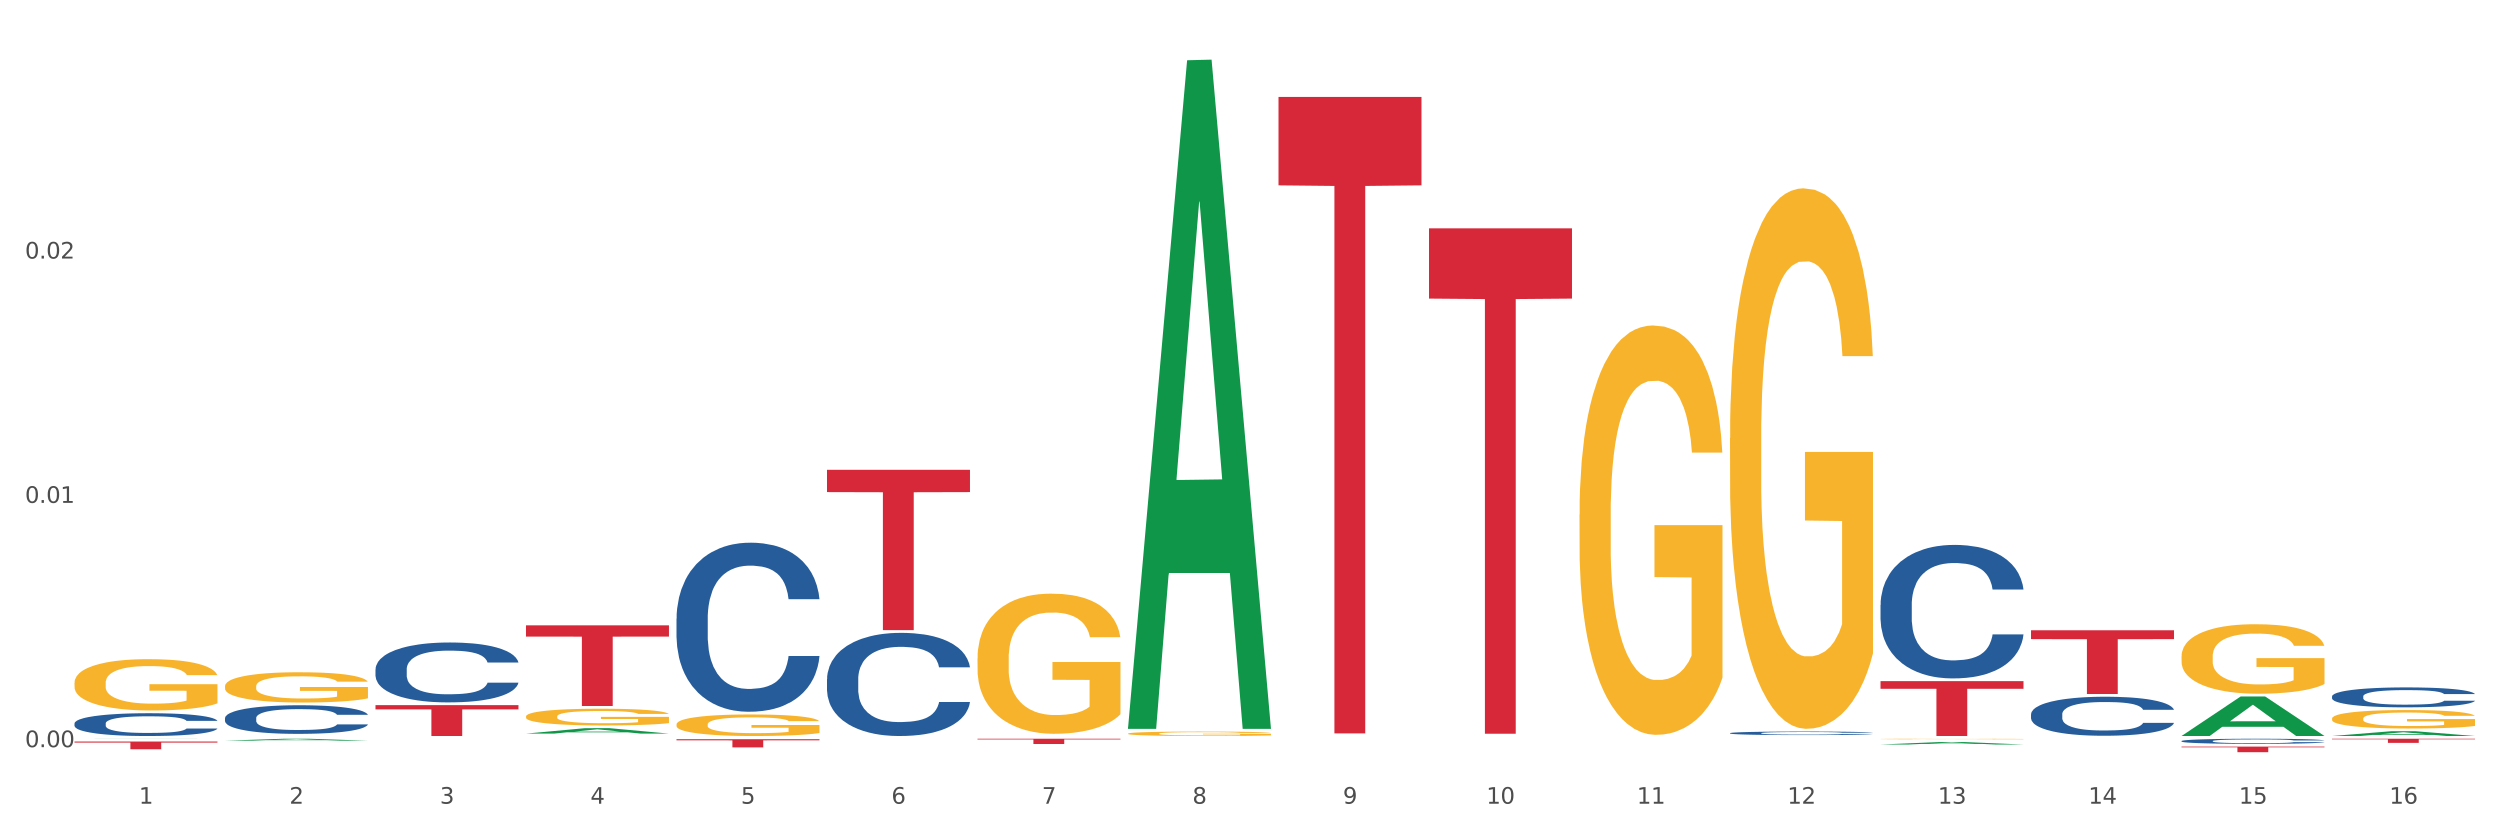 <?xml version="1.0" encoding="utf-8" standalone="no"?>
<!DOCTYPE svg PUBLIC "-//W3C//DTD SVG 1.1//EN"
  "http://www.w3.org/Graphics/SVG/1.1/DTD/svg11.dtd">
<svg xmlns:xlink="http://www.w3.org/1999/xlink" width="1080pt" height="360pt" viewBox="0 0 1080 360" xmlns="http://www.w3.org/2000/svg" version="1.1">
 <rect x="0" y="0" width="1080" height="360" fill="#333333" stroke="none"/>
 <defs>
  <style type="text/css">*{stroke-linejoin: round; stroke-linecap: butt}</style>
 </defs>
 <g id="figure_1">
  <g id="patch_1">
   <path d="M 0 360 
L 1080 360 
L 1080 0 
L 0 0 
z
" style="fill: #ffffff; stroke: #ffffff; stroke-linejoin: miter"/>
  </g>
  <g id="axes_1">
   <g id="matplotlib.axis_1">
    <g id="xtick_1">
     <g id="text_1">
      <!-- 1 -->
      <g style="fill: #4d4d4d" transform="translate(60.004 347.204) scale(0.096 -0.096)">
       <defs>
        <path id="DejaVuSans-31" d="M 794 531 
L 1825 531 
L 1825 4091 
L 703 3866 
L 703 4441 
L 1819 4666 
L 2450 4666 
L 2450 531 
L 3481 531 
L 3481 0 
L 794 0 
L 794 531 
z
" transform="scale(0.016)"/>
       </defs>
       <use xlink:href="#DejaVuSans-31"/>
      </g>
     </g>
    </g>
    <g id="xtick_2">
     <g id="text_2">
      <!-- 2 -->
      <g style="fill: #4d4d4d" transform="translate(125.021 347.204) scale(0.096 -0.096)">
       <defs>
        <path id="DejaVuSans-32" d="M 1228 531 
L 3431 531 
L 3431 0 
L 469 0 
L 469 531 
Q 828 903 1448 1529 
Q 2069 2156 2228 2338 
Q 2531 2678 2651 2914 
Q 2772 3150 2772 3378 
Q 2772 3750 2511 3984 
Q 2250 4219 1831 4219 
Q 1534 4219 1204 4116 
Q 875 4013 500 3803 
L 500 4441 
Q 881 4594 1212 4672 
Q 1544 4750 1819 4750 
Q 2544 4750 2975 4387 
Q 3406 4025 3406 3419 
Q 3406 3131 3298 2873 
Q 3191 2616 2906 2266 
Q 2828 2175 2409 1742 
Q 1991 1309 1228 531 
z
" transform="scale(0.016)"/>
       </defs>
       <use xlink:href="#DejaVuSans-32"/>
      </g>
     </g>
    </g>
    <g id="xtick_3">
     <g id="text_3">
      <!-- 3 -->
      <g style="fill: #4d4d4d" transform="translate(190.039 347.204) scale(0.096 -0.096)">
       <defs>
        <path id="DejaVuSans-33" d="M 2597 2516 
Q 3050 2419 3304 2112 
Q 3559 1806 3559 1356 
Q 3559 666 3084 287 
Q 2609 -91 1734 -91 
Q 1441 -91 1130 -33 
Q 819 25 488 141 
L 488 750 
Q 750 597 1062 519 
Q 1375 441 1716 441 
Q 2309 441 2620 675 
Q 2931 909 2931 1356 
Q 2931 1769 2642 2001 
Q 2353 2234 1838 2234 
L 1294 2234 
L 1294 2753 
L 1863 2753 
Q 2328 2753 2575 2939 
Q 2822 3125 2822 3475 
Q 2822 3834 2567 4026 
Q 2313 4219 1838 4219 
Q 1578 4219 1281 4162 
Q 984 4106 628 3988 
L 628 4550 
Q 988 4650 1302 4700 
Q 1616 4750 1894 4750 
Q 2613 4750 3031 4423 
Q 3450 4097 3450 3541 
Q 3450 3153 3228 2886 
Q 3006 2619 2597 2516 
z
" transform="scale(0.016)"/>
       </defs>
       <use xlink:href="#DejaVuSans-33"/>
      </g>
     </g>
    </g>
    <g id="xtick_4">
     <g id="text_4">
      <!-- 4 -->
      <g style="fill: #4d4d4d" transform="translate(255.056 347.204) scale(0.096 -0.096)">
       <defs>
        <path id="DejaVuSans-34" d="M 2419 4116 
L 825 1625 
L 2419 1625 
L 2419 4116 
z
M 2253 4666 
L 3047 4666 
L 3047 1625 
L 3713 1625 
L 3713 1100 
L 3047 1100 
L 3047 0 
L 2419 0 
L 2419 1100 
L 313 1100 
L 313 1709 
L 2253 4666 
z
" transform="scale(0.016)"/>
       </defs>
       <use xlink:href="#DejaVuSans-34"/>
      </g>
     </g>
    </g>
    <g id="xtick_5">
     <g id="text_5">
      <!-- 5 -->
      <g style="fill: #4d4d4d" transform="translate(320.073 347.204) scale(0.096 -0.096)">
       <defs>
        <path id="DejaVuSans-35" d="M 691 4666 
L 3169 4666 
L 3169 4134 
L 1269 4134 
L 1269 2991 
Q 1406 3038 1543 3061 
Q 1681 3084 1819 3084 
Q 2600 3084 3056 2656 
Q 3513 2228 3513 1497 
Q 3513 744 3044 326 
Q 2575 -91 1722 -91 
Q 1428 -91 1123 -41 
Q 819 9 494 109 
L 494 744 
Q 775 591 1075 516 
Q 1375 441 1709 441 
Q 2250 441 2565 725 
Q 2881 1009 2881 1497 
Q 2881 1984 2565 2268 
Q 2250 2553 1709 2553 
Q 1456 2553 1204 2497 
Q 953 2441 691 2322 
L 691 4666 
z
" transform="scale(0.016)"/>
       </defs>
       <use xlink:href="#DejaVuSans-35"/>
      </g>
     </g>
    </g>
    <g id="xtick_6">
     <g id="text_6">
      <!-- 6 -->
      <g style="fill: #4d4d4d" transform="translate(385.09 347.204) scale(0.096 -0.096)">
       <defs>
        <path id="DejaVuSans-36" d="M 2113 2584 
Q 1688 2584 1439 2293 
Q 1191 2003 1191 1497 
Q 1191 994 1439 701 
Q 1688 409 2113 409 
Q 2538 409 2786 701 
Q 3034 994 3034 1497 
Q 3034 2003 2786 2293 
Q 2538 2584 2113 2584 
z
M 3366 4563 
L 3366 3988 
Q 3128 4100 2886 4159 
Q 2644 4219 2406 4219 
Q 1781 4219 1451 3797 
Q 1122 3375 1075 2522 
Q 1259 2794 1537 2939 
Q 1816 3084 2150 3084 
Q 2853 3084 3261 2657 
Q 3669 2231 3669 1497 
Q 3669 778 3244 343 
Q 2819 -91 2113 -91 
Q 1303 -91 875 529 
Q 447 1150 447 2328 
Q 447 3434 972 4092 
Q 1497 4750 2381 4750 
Q 2619 4750 2861 4703 
Q 3103 4656 3366 4563 
z
" transform="scale(0.016)"/>
       </defs>
       <use xlink:href="#DejaVuSans-36"/>
      </g>
     </g>
    </g>
    <g id="xtick_7">
     <g id="text_7">
      <!-- 7 -->
      <g style="fill: #4d4d4d" transform="translate(450.108 347.204) scale(0.096 -0.096)">
       <defs>
        <path id="DejaVuSans-37" d="M 525 4666 
L 3525 4666 
L 3525 4397 
L 1831 0 
L 1172 0 
L 2766 4134 
L 525 4134 
L 525 4666 
z
" transform="scale(0.016)"/>
       </defs>
       <use xlink:href="#DejaVuSans-37"/>
      </g>
     </g>
    </g>
    <g id="xtick_8">
     <g id="text_8">
      <!-- 8 -->
      <g style="fill: #4d4d4d" transform="translate(515.125 347.204) scale(0.096 -0.096)">
       <defs>
        <path id="DejaVuSans-38" d="M 2034 2216 
Q 1584 2216 1326 1975 
Q 1069 1734 1069 1313 
Q 1069 891 1326 650 
Q 1584 409 2034 409 
Q 2484 409 2743 651 
Q 3003 894 3003 1313 
Q 3003 1734 2745 1975 
Q 2488 2216 2034 2216 
z
M 1403 2484 
Q 997 2584 770 2862 
Q 544 3141 544 3541 
Q 544 4100 942 4425 
Q 1341 4750 2034 4750 
Q 2731 4750 3128 4425 
Q 3525 4100 3525 3541 
Q 3525 3141 3298 2862 
Q 3072 2584 2669 2484 
Q 3125 2378 3379 2068 
Q 3634 1759 3634 1313 
Q 3634 634 3220 271 
Q 2806 -91 2034 -91 
Q 1263 -91 848 271 
Q 434 634 434 1313 
Q 434 1759 690 2068 
Q 947 2378 1403 2484 
z
M 1172 3481 
Q 1172 3119 1398 2916 
Q 1625 2713 2034 2713 
Q 2441 2713 2670 2916 
Q 2900 3119 2900 3481 
Q 2900 3844 2670 4047 
Q 2441 4250 2034 4250 
Q 1625 4250 1398 4047 
Q 1172 3844 1172 3481 
z
" transform="scale(0.016)"/>
       </defs>
       <use xlink:href="#DejaVuSans-38"/>
      </g>
     </g>
    </g>
    <g id="xtick_9">
     <g id="text_9">
      <!-- 9 -->
      <g style="fill: #4d4d4d" transform="translate(580.142 347.204) scale(0.096 -0.096)">
       <defs>
        <path id="DejaVuSans-39" d="M 703 97 
L 703 672 
Q 941 559 1184 500 
Q 1428 441 1663 441 
Q 2288 441 2617 861 
Q 2947 1281 2994 2138 
Q 2813 1869 2534 1725 
Q 2256 1581 1919 1581 
Q 1219 1581 811 2004 
Q 403 2428 403 3163 
Q 403 3881 828 4315 
Q 1253 4750 1959 4750 
Q 2769 4750 3195 4129 
Q 3622 3509 3622 2328 
Q 3622 1225 3098 567 
Q 2575 -91 1691 -91 
Q 1453 -91 1209 -44 
Q 966 3 703 97 
z
M 1959 2075 
Q 2384 2075 2632 2365 
Q 2881 2656 2881 3163 
Q 2881 3666 2632 3958 
Q 2384 4250 1959 4250 
Q 1534 4250 1286 3958 
Q 1038 3666 1038 3163 
Q 1038 2656 1286 2365 
Q 1534 2075 1959 2075 
z
" transform="scale(0.016)"/>
       </defs>
       <use xlink:href="#DejaVuSans-39"/>
      </g>
     </g>
    </g>
    <g id="xtick_10">
     <g id="text_10">
      <!-- 10 -->
      <g style="fill: #4d4d4d" transform="translate(642.105 347.204) scale(0.096 -0.096)">
       <defs>
        <path id="DejaVuSans-30" d="M 2034 4250 
Q 1547 4250 1301 3770 
Q 1056 3291 1056 2328 
Q 1056 1369 1301 889 
Q 1547 409 2034 409 
Q 2525 409 2770 889 
Q 3016 1369 3016 2328 
Q 3016 3291 2770 3770 
Q 2525 4250 2034 4250 
z
M 2034 4750 
Q 2819 4750 3233 4129 
Q 3647 3509 3647 2328 
Q 3647 1150 3233 529 
Q 2819 -91 2034 -91 
Q 1250 -91 836 529 
Q 422 1150 422 2328 
Q 422 3509 836 4129 
Q 1250 4750 2034 4750 
z
" transform="scale(0.016)"/>
       </defs>
       <use xlink:href="#DejaVuSans-31"/>
       <use xlink:href="#DejaVuSans-30" transform="translate(63.623 0)"/>
      </g>
     </g>
    </g>
    <g id="xtick_11">
     <g id="text_11">
      <!-- 11 -->
      <g style="fill: #4d4d4d" transform="translate(707.123 347.204) scale(0.096 -0.096)">
       <use xlink:href="#DejaVuSans-31"/>
       <use xlink:href="#DejaVuSans-31" transform="translate(63.623 0)"/>
      </g>
     </g>
    </g>
    <g id="xtick_12">
     <g id="text_12">
      <!-- 12 -->
      <g style="fill: #4d4d4d" transform="translate(772.14 347.204) scale(0.096 -0.096)">
       <use xlink:href="#DejaVuSans-31"/>
       <use xlink:href="#DejaVuSans-32" transform="translate(63.623 0)"/>
      </g>
     </g>
    </g>
    <g id="xtick_13">
     <g id="text_13">
      <!-- 13 -->
      <g style="fill: #4d4d4d" transform="translate(837.157 347.204) scale(0.096 -0.096)">
       <use xlink:href="#DejaVuSans-31"/>
       <use xlink:href="#DejaVuSans-33" transform="translate(63.623 0)"/>
      </g>
     </g>
    </g>
    <g id="xtick_14">
     <g id="text_14">
      <!-- 14 -->
      <g style="fill: #4d4d4d" transform="translate(902.174 347.204) scale(0.096 -0.096)">
       <use xlink:href="#DejaVuSans-31"/>
       <use xlink:href="#DejaVuSans-34" transform="translate(63.623 0)"/>
      </g>
     </g>
    </g>
    <g id="xtick_15">
     <g id="text_15">
      <!-- 15 -->
      <g style="fill: #4d4d4d" transform="translate(967.192 347.204) scale(0.096 -0.096)">
       <use xlink:href="#DejaVuSans-31"/>
       <use xlink:href="#DejaVuSans-35" transform="translate(63.623 0)"/>
      </g>
     </g>
    </g>
    <g id="xtick_16">
     <g id="text_16">
      <!-- 16 -->
      <g style="fill: #4d4d4d" transform="translate(1032.209 347.204) scale(0.096 -0.096)">
       <use xlink:href="#DejaVuSans-31"/>
       <use xlink:href="#DejaVuSans-36" transform="translate(63.623 0)"/>
      </g>
     </g>
    </g>
    <g id="xtick_17"/>
    <g id="xtick_18"/>
    <g id="xtick_19"/>
    <g id="xtick_20"/>
    <g id="xtick_21"/>
    <g id="xtick_22"/>
    <g id="xtick_23"/>
    <g id="xtick_24"/>
    <g id="xtick_25"/>
    <g id="xtick_26"/>
    <g id="xtick_27"/>
    <g id="xtick_28"/>
    <g id="xtick_29"/>
    <g id="xtick_30"/>
    <g id="xtick_31"/>
   </g>
   <g id="matplotlib.axis_2">
    <g id="ytick_1">
     <g id="text_17">
      <!-- 0.00 -->
      <g style="fill: #4d4d4d" transform="translate(10.8 322.779) scale(0.096 -0.096)">
       <defs>
        <path id="DejaVuSans-2e" d="M 684 794 
L 1344 794 
L 1344 0 
L 684 0 
L 684 794 
z
" transform="scale(0.016)"/>
       </defs>
       <use xlink:href="#DejaVuSans-30"/>
       <use xlink:href="#DejaVuSans-2e" transform="translate(63.623 0)"/>
       <use xlink:href="#DejaVuSans-30" transform="translate(95.41 0)"/>
       <use xlink:href="#DejaVuSans-30" transform="translate(159.033 0)"/>
      </g>
     </g>
    </g>
    <g id="ytick_2">
     <g id="text_18">
      <!-- 0.01 -->
      <g style="fill: #4d4d4d" transform="translate(10.8 217.24) scale(0.096 -0.096)">
       <use xlink:href="#DejaVuSans-30"/>
       <use xlink:href="#DejaVuSans-2e" transform="translate(63.623 0)"/>
       <use xlink:href="#DejaVuSans-30" transform="translate(95.41 0)"/>
       <use xlink:href="#DejaVuSans-31" transform="translate(159.033 0)"/>
      </g>
     </g>
    </g>
    <g id="ytick_3">
     <g id="text_19">
      <!-- 0.02 -->
      <g style="fill: #4d4d4d" transform="translate(10.8 111.7) scale(0.096 -0.096)">
       <use xlink:href="#DejaVuSans-30"/>
       <use xlink:href="#DejaVuSans-2e" transform="translate(63.623 0)"/>
       <use xlink:href="#DejaVuSans-30" transform="translate(95.41 0)"/>
       <use xlink:href="#DejaVuSans-32" transform="translate(159.033 0)"/>
      </g>
     </g>
    </g>
    <g id="ytick_4"/>
    <g id="ytick_5"/>
    <g id="ytick_6"/>
   </g>
   <g id="PolyCollection_1">
    <path d="M 682.347 222.324 
L 682.42 222.163 
L 682.42 216.348 
L 682.566 211.341 
L 683.295 199.228 
L 684.389 189.215 
L 685.191 183.885 
L 685.994 179.524 
L 686.942 175.163 
L 688.108 170.641 
L 690.223 164.019 
L 691.536 160.628 
L 693.14 157.074 
L 696.057 151.906 
L 698.172 148.999 
L 700.36 146.576 
L 703.933 143.669 
L 706.266 142.377 
L 708.746 141.408 
L 711.736 140.762 
L 713.996 140.601 
L 718.955 141.085 
L 723.185 142.539 
L 725.227 143.669 
L 727.852 145.607 
L 729.237 146.899 
L 731.498 149.484 
L 733.832 152.875 
L 735.436 155.782 
L 737.842 161.274 
L 739.665 166.765 
L 741.343 173.548 
L 742.218 178.232 
L 742.874 182.593 
L 743.457 187.6 
L 744.041 195.514 
L 730.915 195.514 
L 730.404 189.861 
L 729.602 184.531 
L 728.435 179.363 
L 727.414 176.133 
L 725.664 172.095 
L 724.06 169.511 
L 722.383 167.573 
L 720.341 165.957 
L 718.736 165.15 
L 716.476 164.504 
L 712.027 164.665 
L 709.037 165.957 
L 706.996 167.573 
L 705.683 169.026 
L 704.516 170.641 
L 703.204 172.902 
L 701.672 176.294 
L 700.578 179.363 
L 699.484 183.239 
L 698.609 187.115 
L 697.807 191.637 
L 697.151 196.483 
L 696.64 201.489 
L 696.203 207.627 
L 695.838 217.802 
L 695.838 239.929 
L 695.984 244.935 
L 696.349 251.557 
L 696.786 256.564 
L 697.516 262.54 
L 698.172 266.578 
L 699.412 272.392 
L 700.797 277.237 
L 701.891 280.306 
L 702.985 282.89 
L 704.881 286.443 
L 706.996 289.35 
L 708.819 291.127 
L 711.298 292.742 
L 712.975 293.388 
L 714.434 293.711 
L 718.007 293.711 
L 720.559 293.227 
L 723.403 292.096 
L 725.591 290.642 
L 727.414 288.866 
L 729.456 285.959 
L 730.769 283.213 
L 730.769 249.458 
L 714.726 249.296 
L 714.726 226.846 
L 744.114 226.846 
L 744.114 292.742 
L 742.874 296.134 
L 741.489 299.202 
L 740.03 301.948 
L 737.842 305.34 
L 735.217 308.57 
L 732.884 310.831 
L 730.404 312.769 
L 727.487 314.546 
L 723.695 316.161 
L 721.362 316.807 
L 718.445 317.291 
L 715.017 317.453 
L 712.027 317.13 
L 709.11 316.322 
L 706.048 314.869 
L 703.058 312.769 
L 700.797 310.67 
L 698.536 308.085 
L 696.13 304.694 
L 694.234 301.463 
L 692.776 298.556 
L 691.171 294.842 
L 689.421 289.996 
L 688.108 285.636 
L 686.942 281.113 
L 685.702 275.299 
L 684.827 270.292 
L 683.952 263.993 
L 683.441 259.31 
L 682.858 252.042 
L 682.42 241.867 
L 682.347 222.324 
z
" clip-path="url(#pdbccce3dfe)" style="fill: #f7b32b"/>
    <path d="M 942.416 283.542 
L 942.489 283.515 
L 942.489 282.528 
L 942.635 281.678 
L 943.364 279.621 
L 944.458 277.921 
L 945.26 277.016 
L 946.063 276.276 
L 947.011 275.535 
L 948.177 274.768 
L 950.292 273.643 
L 951.605 273.067 
L 953.209 272.464 
L 956.126 271.587 
L 958.241 271.093 
L 960.429 270.682 
L 964.002 270.188 
L 966.335 269.969 
L 968.815 269.804 
L 971.805 269.695 
L 974.065 269.667 
L 979.024 269.75 
L 983.254 269.996 
L 985.296 270.188 
L 987.921 270.517 
L 989.306 270.737 
L 991.567 271.175 
L 993.901 271.751 
L 995.505 272.245 
L 997.911 273.177 
L 999.734 274.109 
L 1001.412 275.261 
L 1002.287 276.056 
L 1002.943 276.797 
L 1003.526 277.647 
L 1004.11 278.99 
L 990.984 278.99 
L 990.473 278.031 
L 989.671 277.126 
L 988.504 276.248 
L 987.483 275.7 
L 985.733 275.014 
L 984.129 274.576 
L 982.451 274.247 
L 980.41 273.972 
L 978.805 273.835 
L 976.545 273.726 
L 972.096 273.753 
L 969.106 273.972 
L 967.065 274.247 
L 965.752 274.493 
L 964.585 274.768 
L 963.273 275.151 
L 961.741 275.727 
L 960.647 276.248 
L 959.553 276.906 
L 958.678 277.564 
L 957.876 278.332 
L 957.22 279.155 
L 956.709 280.005 
L 956.272 281.047 
L 955.907 282.774 
L 955.907 286.531 
L 956.053 287.381 
L 956.418 288.505 
L 956.855 289.355 
L 957.585 290.37 
L 958.241 291.055 
L 959.481 292.043 
L 960.866 292.865 
L 961.96 293.386 
L 963.054 293.825 
L 964.95 294.428 
L 967.065 294.922 
L 968.888 295.223 
L 971.367 295.498 
L 973.044 295.607 
L 974.503 295.662 
L 978.076 295.662 
L 980.628 295.58 
L 983.472 295.388 
L 985.66 295.141 
L 987.483 294.84 
L 989.525 294.346 
L 990.838 293.88 
L 990.838 288.149 
L 974.795 288.121 
L 974.795 284.31 
L 1004.183 284.31 
L 1004.183 295.498 
L 1002.943 296.073 
L 1001.558 296.594 
L 1000.099 297.061 
L 997.911 297.636 
L 995.286 298.185 
L 992.953 298.569 
L 990.473 298.898 
L 987.556 299.199 
L 983.764 299.474 
L 981.431 299.583 
L 978.514 299.666 
L 975.086 299.693 
L 972.096 299.638 
L 969.179 299.501 
L 966.117 299.254 
L 963.127 298.898 
L 960.866 298.541 
L 958.605 298.103 
L 956.199 297.527 
L 954.303 296.978 
L 952.844 296.485 
L 951.24 295.854 
L 949.49 295.031 
L 948.177 294.291 
L 947.011 293.523 
L 945.771 292.536 
L 944.896 291.686 
L 944.021 290.617 
L 943.51 289.822 
L 942.927 288.588 
L 942.489 286.86 
L 942.416 283.542 
z
" clip-path="url(#pdbccce3dfe)" style="fill: #f7b32b"/>
    <path d="M 812.382 319.249 
L 812.455 319.249 
L 812.455 319.241 
L 812.601 319.234 
L 813.33 319.216 
L 814.424 319.202 
L 815.226 319.194 
L 816.028 319.188 
L 816.976 319.182 
L 818.143 319.175 
L 820.258 319.166 
L 821.57 319.161 
L 823.175 319.156 
L 826.092 319.148 
L 828.206 319.144 
L 830.394 319.141 
L 833.967 319.137 
L 836.301 319.135 
L 838.78 319.133 
L 841.77 319.132 
L 844.031 319.132 
L 848.99 319.133 
L 853.219 319.135 
L 855.261 319.137 
L 857.886 319.139 
L 859.272 319.141 
L 861.532 319.145 
L 863.866 319.15 
L 865.47 319.154 
L 867.877 319.162 
L 869.7 319.17 
L 871.377 319.18 
L 872.252 319.186 
L 872.909 319.192 
L 873.492 319.2 
L 874.075 319.211 
L 860.949 319.211 
L 860.439 319.203 
L 859.636 319.195 
L 858.47 319.188 
L 857.449 319.183 
L 855.699 319.177 
L 854.094 319.174 
L 852.417 319.171 
L 850.375 319.169 
L 848.771 319.167 
L 846.51 319.167 
L 842.062 319.167 
L 839.072 319.169 
L 837.03 319.171 
L 835.717 319.173 
L 834.551 319.175 
L 833.238 319.179 
L 831.707 319.183 
L 830.613 319.188 
L 829.519 319.193 
L 828.644 319.199 
L 827.842 319.205 
L 827.185 319.212 
L 826.675 319.22 
L 826.237 319.228 
L 825.873 319.243 
L 825.873 319.275 
L 826.019 319.282 
L 826.383 319.291 
L 826.821 319.299 
L 827.55 319.307 
L 828.206 319.313 
L 829.446 319.321 
L 830.832 319.328 
L 831.925 319.333 
L 833.019 319.336 
L 834.915 319.341 
L 837.03 319.346 
L 838.853 319.348 
L 841.333 319.35 
L 843.01 319.351 
L 844.468 319.352 
L 848.042 319.352 
L 850.594 319.351 
L 853.438 319.35 
L 855.626 319.347 
L 857.449 319.345 
L 859.491 319.341 
L 860.803 319.337 
L 860.803 319.288 
L 844.76 319.288 
L 844.76 319.256 
L 874.148 319.256 
L 874.148 319.35 
L 872.909 319.355 
L 871.523 319.36 
L 870.065 319.364 
L 867.877 319.369 
L 865.252 319.373 
L 862.918 319.376 
L 860.439 319.379 
L 857.522 319.382 
L 853.73 319.384 
L 851.396 319.385 
L 848.479 319.386 
L 845.052 319.386 
L 842.062 319.385 
L 839.145 319.384 
L 836.082 319.382 
L 833.092 319.379 
L 830.832 319.376 
L 828.571 319.372 
L 826.164 319.368 
L 824.268 319.363 
L 822.81 319.359 
L 821.206 319.353 
L 819.455 319.347 
L 818.143 319.34 
L 816.976 319.334 
L 815.736 319.325 
L 814.861 319.318 
L 813.986 319.309 
L 813.476 319.303 
L 812.892 319.292 
L 812.455 319.277 
L 812.382 319.249 
z
" clip-path="url(#pdbccce3dfe)" style="fill: #f7b32b"/>
    <path d="M 747.365 189.253 
L 747.438 189.04 
L 747.438 181.363 
L 747.583 174.753 
L 748.313 158.76 
L 749.407 145.539 
L 750.209 138.502 
L 751.011 132.744 
L 751.959 126.987 
L 753.126 121.016 
L 755.24 112.273 
L 756.553 107.795 
L 758.157 103.104 
L 761.074 96.28 
L 763.189 92.441 
L 765.377 89.243 
L 768.95 85.405 
L 771.284 83.699 
L 773.763 82.419 
L 776.753 81.566 
L 779.014 81.353 
L 783.972 81.993 
L 788.202 83.912 
L 790.244 85.405 
L 792.869 87.963 
L 794.255 89.669 
L 796.515 93.081 
L 798.849 97.559 
L 800.453 101.398 
L 802.86 108.648 
L 804.683 115.898 
L 806.36 124.854 
L 807.235 131.038 
L 807.891 136.796 
L 808.475 143.406 
L 809.058 153.855 
L 795.932 153.855 
L 795.421 146.392 
L 794.619 139.355 
L 793.452 132.531 
L 792.432 128.266 
L 790.681 122.935 
L 789.077 119.523 
L 787.4 116.964 
L 785.358 114.832 
L 783.754 113.766 
L 781.493 112.913 
L 777.045 113.126 
L 774.055 114.832 
L 772.013 116.964 
L 770.7 118.883 
L 769.533 121.016 
L 768.221 124.001 
L 766.689 128.479 
L 765.596 132.531 
L 764.502 137.649 
L 763.627 142.767 
L 762.824 148.737 
L 762.168 155.135 
L 761.658 161.745 
L 761.22 169.848 
L 760.856 183.282 
L 760.856 212.497 
L 761.001 219.107 
L 761.366 227.85 
L 761.804 234.46 
L 762.533 242.35 
L 763.189 247.681 
L 764.429 255.358 
L 765.814 261.755 
L 766.908 265.807 
L 768.002 269.219 
L 769.898 273.91 
L 772.013 277.748 
L 773.836 280.094 
L 776.315 282.227 
L 777.993 283.079 
L 779.451 283.506 
L 783.024 283.506 
L 785.577 282.866 
L 788.421 281.374 
L 790.608 279.454 
L 792.432 277.109 
L 794.473 273.27 
L 795.786 269.645 
L 795.786 225.078 
L 779.743 224.865 
L 779.743 195.224 
L 809.131 195.224 
L 809.131 282.227 
L 807.891 286.705 
L 806.506 290.756 
L 805.047 294.381 
L 802.86 298.859 
L 800.234 303.124 
L 797.901 306.11 
L 795.421 308.668 
L 792.504 311.014 
L 788.712 313.147 
L 786.379 314 
L 783.462 314.639 
L 780.034 314.852 
L 777.045 314.426 
L 774.128 313.36 
L 771.065 311.441 
L 768.075 308.668 
L 765.814 305.896 
L 763.554 302.484 
L 761.147 298.006 
L 759.251 293.742 
L 757.793 289.903 
L 756.188 284.999 
L 754.438 278.601 
L 753.126 272.844 
L 751.959 266.873 
L 750.719 259.196 
L 749.844 252.586 
L 748.969 244.27 
L 748.459 238.085 
L 747.875 228.49 
L 747.438 215.055 
L 747.365 189.253 
z
" clip-path="url(#pdbccce3dfe)" style="fill: #f7b32b"/>
    <path d="M 97.192 319.962 
L 97.256 319.962 
L 122.727 319.133 
L 133.297 319.132 
L 158.959 319.964 
L 146.733 319.964 
L 141.193 319.77 
L 114.894 319.77 
L 114.703 319.773 
L 109.354 319.964 
L 97.192 319.964 
L 97.192 319.962 
L 118.206 319.655 
L 137.882 319.654 
L 128.139 319.31 
L 128.012 319.308 
L 127.884 319.31 
L 118.142 319.654 
L 118.206 319.655 
L 97.192 319.962 
z
" clip-path="url(#pdbccce3dfe)" style="fill: #109648"/>
    <path d="M 32.175 319.156 
L 32.239 319.156 
L 57.709 319.132 
L 68.28 319.132 
L 93.941 319.156 
L 81.715 319.156 
L 76.176 319.151 
L 49.877 319.151 
L 49.686 319.151 
L 44.337 319.156 
L 32.175 319.156 
L 32.175 319.156 
L 53.188 319.147 
L 72.864 319.147 
L 63.122 319.137 
L 62.995 319.137 
L 62.867 319.137 
L 53.125 319.147 
L 53.188 319.147 
L 32.175 319.156 
z
" clip-path="url(#pdbccce3dfe)" style="fill: #109648"/>
    <path d="M 32.175 320.33 
L 93.941 320.33 
L 93.941 320.795 
L 69.645 320.798 
L 69.645 323.675 
L 56.325 323.675 
L 56.325 320.798 
L 32.175 320.795 
L 32.175 320.333 
L 32.175 320.33 
z
" clip-path="url(#pdbccce3dfe)" style="fill: #d62839"/>
    <path d="M 162.209 304.608 
L 223.976 304.608 
L 223.976 306.463 
L 199.679 306.476 
L 199.679 317.959 
L 186.36 317.959 
L 186.36 306.476 
L 162.209 306.463 
L 162.209 304.62 
L 162.209 304.608 
z
" clip-path="url(#pdbccce3dfe)" style="fill: #d62839"/>
    <path d="M 812.382 294.254 
L 874.148 294.254 
L 874.148 297.548 
L 849.852 297.57 
L 849.852 317.959 
L 836.532 317.959 
L 836.532 297.57 
L 812.382 297.548 
L 812.382 294.276 
L 812.382 294.254 
z
" clip-path="url(#pdbccce3dfe)" style="fill: #d62839"/>
    <path d="M 877.399 272.284 
L 939.166 272.284 
L 939.166 276.11 
L 914.869 276.136 
L 914.869 299.816 
L 901.549 299.816 
L 901.549 276.136 
L 877.399 276.11 
L 877.399 272.31 
L 877.399 272.284 
z
" clip-path="url(#pdbccce3dfe)" style="fill: #d62839"/>
    <path d="M 942.416 322.518 
L 1004.183 322.518 
L 1004.183 322.856 
L 979.886 322.858 
L 979.886 324.95 
L 966.567 324.95 
L 966.567 322.858 
L 942.416 322.856 
L 942.416 322.52 
L 942.416 322.518 
z
" clip-path="url(#pdbccce3dfe)" style="fill: #d62839"/>
    <path d="M 1007.434 319.132 
L 1069.2 319.132 
L 1069.2 319.38 
L 1044.903 319.382 
L 1044.903 320.916 
L 1031.584 320.916 
L 1031.584 319.382 
L 1007.434 319.38 
L 1007.434 319.134 
L 1007.434 319.132 
z
" clip-path="url(#pdbccce3dfe)" style="fill: #d62839"/>
    <path d="M 617.33 98.653 
L 679.097 98.653 
L 679.097 128.991 
L 654.8 129.196 
L 654.8 316.965 
L 641.481 316.965 
L 641.481 129.196 
L 617.33 128.991 
L 617.33 98.858 
L 617.33 98.653 
z
" clip-path="url(#pdbccce3dfe)" style="fill: #d62839"/>
    <path d="M 552.313 41.861 
L 614.079 41.861 
L 614.079 80.071 
L 589.783 80.329 
L 589.783 316.819 
L 576.463 316.819 
L 576.463 80.329 
L 552.313 80.071 
L 552.313 42.119 
L 552.313 41.861 
z
" clip-path="url(#pdbccce3dfe)" style="fill: #d62839"/>
    <path d="M 422.278 319.132 
L 484.045 319.132 
L 484.045 319.45 
L 459.748 319.452 
L 459.748 321.418 
L 446.429 321.418 
L 446.429 319.452 
L 422.278 319.45 
L 422.278 319.134 
L 422.278 319.132 
z
" clip-path="url(#pdbccce3dfe)" style="fill: #d62839"/>
    <path d="M 227.227 270.156 
L 288.993 270.156 
L 288.993 274.998 
L 264.696 275.031 
L 264.696 304.998 
L 251.377 304.998 
L 251.377 275.031 
L 227.227 274.998 
L 227.227 270.189 
L 227.227 270.156 
z
" clip-path="url(#pdbccce3dfe)" style="fill: #d62839"/>
    <path d="M 97.192 310.224 
L 97.265 310.212 
L 97.265 309.896 
L 97.484 309.468 
L 98.287 308.678 
L 99.31 308.08 
L 101.062 307.38 
L 102.011 307.087 
L 103.252 306.76 
L 105.807 306.23 
L 108.728 305.778 
L 110.772 305.53 
L 112.305 305.372 
L 115.737 305.09 
L 117.708 304.966 
L 119.752 304.864 
L 121.505 304.797 
L 124.425 304.718 
L 126.761 304.684 
L 129.463 304.672 
L 131.726 304.684 
L 134.719 304.729 
L 139.1 304.864 
L 140.779 304.943 
L 143.042 305.079 
L 145.379 305.259 
L 147.277 305.44 
L 149.467 305.699 
L 151.731 306.038 
L 153.921 306.466 
L 155.454 306.861 
L 156.695 307.279 
L 157.79 307.787 
L 158.594 308.339 
L 158.959 308.802 
L 145.598 308.802 
L 145.233 308.385 
L 144.503 307.933 
L 143.773 307.629 
L 142.969 307.38 
L 141.728 307.098 
L 140.633 306.918 
L 138.808 306.703 
L 137.129 306.568 
L 135.741 306.489 
L 134.062 306.421 
L 130.485 306.354 
L 127.929 306.354 
L 126.323 306.376 
L 124.352 306.433 
L 122.673 306.512 
L 120.701 306.647 
L 119.168 306.794 
L 117.635 306.985 
L 116.759 307.121 
L 115.445 307.369 
L 114.569 307.572 
L 113.4 307.922 
L 112.743 308.17 
L 111.575 308.813 
L 111.064 309.287 
L 110.845 309.614 
L 110.699 309.975 
L 110.699 311.736 
L 111.137 312.525 
L 111.502 312.864 
L 112.086 313.248 
L 113.181 313.744 
L 114.788 314.229 
L 116.467 314.579 
L 117.854 314.793 
L 119.168 314.951 
L 120.482 315.075 
L 122.089 315.188 
L 123.403 315.256 
L 125.374 315.324 
L 127.71 315.357 
L 129.536 315.357 
L 133.259 315.301 
L 134.938 315.245 
L 136.545 315.166 
L 138.297 315.042 
L 139.684 314.906 
L 140.487 314.805 
L 141.801 314.59 
L 142.823 314.365 
L 143.7 314.105 
L 144.284 313.879 
L 144.941 313.541 
L 145.452 313.157 
L 145.598 312.954 
L 158.959 312.954 
L 158.667 313.36 
L 158.156 313.755 
L 157.133 314.286 
L 156.33 314.59 
L 155.089 314.963 
L 153.775 315.278 
L 151.95 315.628 
L 150.27 315.888 
L 148.518 316.113 
L 146.62 316.316 
L 143.188 316.599 
L 141.947 316.678 
L 139.319 316.813 
L 137.275 316.892 
L 134.281 316.971 
L 131.215 317.016 
L 128.002 317.027 
L 125.155 317.005 
L 122.016 316.937 
L 120.044 316.869 
L 117.854 316.768 
L 115.299 316.61 
L 112.889 316.418 
L 110.626 316.192 
L 108.509 315.933 
L 106.538 315.64 
L 103.982 315.154 
L 102.084 314.68 
L 100.697 314.24 
L 99.748 313.868 
L 98.798 313.394 
L 98.287 313.067 
L 97.484 312.277 
L 97.192 311.544 
L 97.192 310.224 
z
" clip-path="url(#pdbccce3dfe)" style="fill: #255c99"/>
    <path d="M 32.175 312.536 
L 32.248 312.527 
L 32.248 312.275 
L 32.467 311.933 
L 33.27 311.303 
L 34.292 310.827 
L 36.045 310.269 
L 36.994 310.035 
L 38.235 309.774 
L 40.79 309.352 
L 43.711 308.992 
L 45.755 308.794 
L 47.288 308.668 
L 50.72 308.443 
L 52.691 308.344 
L 54.735 308.263 
L 56.487 308.21 
L 59.408 308.147 
L 61.744 308.12 
L 64.445 308.111 
L 66.709 308.12 
L 69.702 308.156 
L 74.083 308.263 
L 75.762 308.326 
L 78.025 308.434 
L 80.362 308.578 
L 82.26 308.722 
L 84.45 308.929 
L 86.713 309.199 
L 88.904 309.541 
L 90.437 309.855 
L 91.678 310.188 
L 92.773 310.593 
L 93.576 311.034 
L 93.941 311.402 
L 80.581 311.402 
L 80.216 311.07 
L 79.485 310.71 
L 78.755 310.467 
L 77.952 310.269 
L 76.711 310.044 
L 75.616 309.9 
L 73.791 309.729 
L 72.111 309.622 
L 70.724 309.559 
L 69.045 309.505 
L 65.468 309.451 
L 62.912 309.451 
L 61.306 309.469 
L 59.335 309.514 
L 57.655 309.577 
L 55.684 309.684 
L 54.151 309.801 
L 52.618 309.954 
L 51.742 310.062 
L 50.427 310.26 
L 49.551 310.422 
L 48.383 310.701 
L 47.726 310.899 
L 46.558 311.411 
L 46.047 311.789 
L 45.828 312.05 
L 45.682 312.338 
L 45.682 313.741 
L 46.12 314.37 
L 46.485 314.64 
L 47.069 314.946 
L 48.164 315.342 
L 49.77 315.728 
L 51.45 316.007 
L 52.837 316.178 
L 54.151 316.304 
L 55.465 316.403 
L 57.071 316.493 
L 58.386 316.547 
L 60.357 316.601 
L 62.693 316.628 
L 64.518 316.628 
L 68.242 316.583 
L 69.921 316.538 
L 71.527 316.475 
L 73.28 316.376 
L 74.667 316.268 
L 75.47 316.187 
L 76.784 316.016 
L 77.806 315.836 
L 78.682 315.629 
L 79.266 315.449 
L 79.923 315.18 
L 80.435 314.874 
L 80.581 314.712 
L 93.941 314.712 
L 93.649 315.036 
L 93.138 315.351 
L 92.116 315.773 
L 91.313 316.016 
L 90.072 316.313 
L 88.758 316.565 
L 86.932 316.844 
L 85.253 317.05 
L 83.501 317.23 
L 81.603 317.392 
L 78.171 317.617 
L 76.93 317.68 
L 74.302 317.788 
L 72.257 317.851 
L 69.264 317.914 
L 66.198 317.95 
L 62.985 317.959 
L 60.138 317.941 
L 56.998 317.887 
L 55.027 317.833 
L 52.837 317.752 
L 50.281 317.626 
L 47.872 317.473 
L 45.609 317.293 
L 43.492 317.086 
L 41.52 316.853 
L 38.965 316.466 
L 37.067 316.088 
L 35.679 315.737 
L 34.73 315.441 
L 33.781 315.063 
L 33.27 314.802 
L 32.467 314.172 
L 32.175 313.588 
L 32.175 312.536 
z
" clip-path="url(#pdbccce3dfe)" style="fill: #255c99"/>
    <path d="M 877.399 308.564 
L 877.472 308.549 
L 877.472 308.118 
L 877.691 307.533 
L 878.494 306.455 
L 879.516 305.639 
L 881.269 304.685 
L 882.218 304.284 
L 883.459 303.838 
L 886.014 303.114 
L 888.935 302.498 
L 890.979 302.16 
L 892.512 301.944 
L 895.944 301.559 
L 897.915 301.39 
L 899.959 301.251 
L 901.711 301.159 
L 904.632 301.051 
L 906.968 301.005 
L 909.67 300.99 
L 911.933 301.005 
L 914.926 301.067 
L 919.307 301.251 
L 920.986 301.359 
L 923.249 301.544 
L 925.586 301.79 
L 927.484 302.036 
L 929.674 302.391 
L 931.938 302.852 
L 934.128 303.437 
L 935.661 303.976 
L 936.902 304.546 
L 937.997 305.239 
L 938.8 305.993 
L 939.166 306.624 
L 925.805 306.624 
L 925.44 306.055 
L 924.71 305.439 
L 923.979 305.023 
L 923.176 304.685 
L 921.935 304.3 
L 920.84 304.053 
L 919.015 303.761 
L 917.336 303.576 
L 915.948 303.468 
L 914.269 303.376 
L 910.692 303.284 
L 908.136 303.284 
L 906.53 303.314 
L 904.559 303.391 
L 902.88 303.499 
L 900.908 303.684 
L 899.375 303.884 
L 897.842 304.146 
L 896.966 304.33 
L 895.652 304.669 
L 894.775 304.946 
L 893.607 305.424 
L 892.95 305.762 
L 891.782 306.64 
L 891.271 307.287 
L 891.052 307.733 
L 890.906 308.226 
L 890.906 310.627 
L 891.344 311.705 
L 891.709 312.167 
L 892.293 312.691 
L 893.388 313.368 
L 894.995 314.03 
L 896.674 314.507 
L 898.061 314.8 
L 899.375 315.015 
L 900.689 315.185 
L 902.296 315.339 
L 903.61 315.431 
L 905.581 315.523 
L 907.917 315.57 
L 909.743 315.57 
L 913.466 315.493 
L 915.145 315.416 
L 916.751 315.308 
L 918.504 315.138 
L 919.891 314.954 
L 920.694 314.815 
L 922.008 314.523 
L 923.03 314.215 
L 923.906 313.861 
L 924.491 313.553 
L 925.148 313.091 
L 925.659 312.567 
L 925.805 312.29 
L 939.166 312.29 
L 938.873 312.844 
L 938.362 313.383 
L 937.34 314.107 
L 936.537 314.523 
L 935.296 315.031 
L 933.982 315.462 
L 932.157 315.939 
L 930.477 316.293 
L 928.725 316.601 
L 926.827 316.878 
L 923.395 317.263 
L 922.154 317.371 
L 919.526 317.556 
L 917.482 317.663 
L 914.488 317.771 
L 911.422 317.833 
L 908.209 317.848 
L 905.362 317.817 
L 902.223 317.725 
L 900.251 317.633 
L 898.061 317.494 
L 895.506 317.279 
L 893.096 317.017 
L 890.833 316.709 
L 888.716 316.355 
L 886.744 315.954 
L 884.189 315.292 
L 882.291 314.646 
L 880.904 314.045 
L 879.954 313.537 
L 879.005 312.891 
L 878.494 312.444 
L 877.691 311.366 
L 877.399 310.366 
L 877.399 308.564 
z
" clip-path="url(#pdbccce3dfe)" style="fill: #255c99"/>
    <path d="M 812.382 261.314 
L 812.455 261.261 
L 812.455 259.786 
L 812.674 257.784 
L 813.477 254.097 
L 814.499 251.305 
L 816.251 248.039 
L 817.201 246.669 
L 818.442 245.141 
L 820.997 242.665 
L 823.917 240.558 
L 825.962 239.399 
L 827.495 238.662 
L 830.926 237.345 
L 832.898 236.765 
L 834.942 236.291 
L 836.694 235.975 
L 839.615 235.606 
L 841.951 235.448 
L 844.652 235.395 
L 846.916 235.448 
L 849.909 235.659 
L 854.29 236.291 
L 855.969 236.66 
L 858.232 237.292 
L 860.568 238.135 
L 862.467 238.978 
L 864.657 240.189 
L 866.92 241.77 
L 869.111 243.772 
L 870.644 245.615 
L 871.885 247.565 
L 872.98 249.935 
L 873.783 252.516 
L 874.148 254.676 
L 860.787 254.676 
L 860.422 252.727 
L 859.692 250.62 
L 858.962 249.198 
L 858.159 248.039 
L 856.918 246.722 
L 855.823 245.879 
L 853.998 244.878 
L 852.318 244.246 
L 850.931 243.877 
L 849.252 243.561 
L 845.674 243.245 
L 843.119 243.245 
L 841.513 243.35 
L 839.542 243.614 
L 837.862 243.982 
L 835.891 244.614 
L 834.358 245.299 
L 832.825 246.195 
L 831.949 246.827 
L 830.634 247.986 
L 829.758 248.934 
L 828.59 250.567 
L 827.933 251.726 
L 826.765 254.729 
L 826.254 256.942 
L 826.035 258.469 
L 825.889 260.155 
L 825.889 268.373 
L 826.327 272.061 
L 826.692 273.641 
L 827.276 275.432 
L 828.371 277.75 
L 829.977 280.015 
L 831.657 281.648 
L 833.044 282.649 
L 834.358 283.387 
L 835.672 283.966 
L 837.278 284.493 
L 838.592 284.809 
L 840.564 285.125 
L 842.9 285.283 
L 844.725 285.283 
L 848.449 285.02 
L 850.128 284.757 
L 851.734 284.388 
L 853.486 283.808 
L 854.874 283.176 
L 855.677 282.702 
L 856.991 281.701 
L 858.013 280.648 
L 858.889 279.436 
L 859.473 278.382 
L 860.13 276.802 
L 860.641 275.011 
L 860.787 274.063 
L 874.148 274.063 
L 873.856 275.959 
L 873.345 277.803 
L 872.323 280.279 
L 871.52 281.701 
L 870.279 283.44 
L 868.965 284.915 
L 867.139 286.548 
L 865.46 287.759 
L 863.708 288.813 
L 861.81 289.761 
L 858.378 291.078 
L 857.137 291.447 
L 854.509 292.079 
L 852.464 292.448 
L 849.471 292.817 
L 846.405 293.027 
L 843.192 293.08 
L 840.345 292.975 
L 837.205 292.659 
L 835.234 292.343 
L 833.044 291.868 
L 830.488 291.131 
L 828.079 290.235 
L 825.816 289.182 
L 823.698 287.97 
L 821.727 286.6 
L 819.172 284.335 
L 817.274 282.123 
L 815.886 280.068 
L 814.937 278.33 
L 813.988 276.117 
L 813.477 274.589 
L 812.674 270.902 
L 812.382 267.478 
L 812.382 261.314 
z
" clip-path="url(#pdbccce3dfe)" style="fill: #255c99"/>
    <path d="M 747.365 316.715 
L 747.438 316.714 
L 747.438 316.674 
L 747.657 316.621 
L 748.46 316.523 
L 749.482 316.449 
L 751.234 316.362 
L 752.183 316.326 
L 753.424 316.285 
L 755.98 316.219 
L 758.9 316.163 
L 760.944 316.132 
L 762.478 316.113 
L 765.909 316.078 
L 767.88 316.062 
L 769.925 316.05 
L 771.677 316.041 
L 774.597 316.032 
L 776.934 316.027 
L 779.635 316.026 
L 781.898 316.027 
L 784.892 316.033 
L 789.272 316.05 
L 790.952 316.06 
L 793.215 316.076 
L 795.551 316.099 
L 797.449 316.121 
L 799.64 316.153 
L 801.903 316.195 
L 804.093 316.249 
L 805.627 316.298 
L 806.868 316.349 
L 807.963 316.412 
L 808.766 316.481 
L 809.131 316.539 
L 795.77 316.539 
L 795.405 316.487 
L 794.675 316.431 
L 793.945 316.393 
L 793.142 316.362 
L 791.901 316.327 
L 790.806 316.305 
L 788.98 316.278 
L 787.301 316.261 
L 785.914 316.251 
L 784.235 316.243 
L 780.657 316.235 
L 778.102 316.235 
L 776.496 316.237 
L 774.524 316.244 
L 772.845 316.254 
L 770.874 316.271 
L 769.341 316.289 
L 767.807 316.313 
L 766.931 316.33 
L 765.617 316.361 
L 764.741 316.386 
L 763.573 316.429 
L 762.916 316.46 
L 761.748 316.54 
L 761.237 316.599 
L 761.018 316.639 
L 760.871 316.684 
L 760.871 316.903 
L 761.31 317.001 
L 761.675 317.043 
L 762.259 317.09 
L 763.354 317.152 
L 764.96 317.212 
L 766.639 317.256 
L 768.026 317.282 
L 769.341 317.302 
L 770.655 317.317 
L 772.261 317.331 
L 773.575 317.34 
L 775.546 317.348 
L 777.883 317.352 
L 779.708 317.352 
L 783.432 317.345 
L 785.111 317.338 
L 786.717 317.328 
L 788.469 317.313 
L 789.856 317.296 
L 790.66 317.284 
L 791.974 317.257 
L 792.996 317.229 
L 793.872 317.197 
L 794.456 317.169 
L 795.113 317.127 
L 795.624 317.079 
L 795.77 317.054 
L 809.131 317.054 
L 808.839 317.104 
L 808.328 317.153 
L 807.306 317.219 
L 806.503 317.257 
L 805.262 317.303 
L 803.947 317.342 
L 802.122 317.386 
L 800.443 317.418 
L 798.691 317.446 
L 796.792 317.471 
L 793.361 317.506 
L 792.12 317.516 
L 789.491 317.533 
L 787.447 317.543 
L 784.454 317.552 
L 781.387 317.558 
L 778.175 317.559 
L 775.327 317.557 
L 772.188 317.548 
L 770.217 317.54 
L 768.026 317.527 
L 765.471 317.508 
L 763.062 317.484 
L 760.798 317.456 
L 758.681 317.424 
L 756.71 317.387 
L 754.155 317.327 
L 752.256 317.268 
L 750.869 317.214 
L 749.92 317.167 
L 748.971 317.108 
L 748.46 317.068 
L 747.657 316.97 
L 747.365 316.879 
L 747.365 316.715 
z
" clip-path="url(#pdbccce3dfe)" style="fill: #255c99"/>
    <path d="M 357.261 293.417 
L 357.334 293.376 
L 357.334 292.237 
L 357.553 290.69 
L 358.356 287.841 
L 359.378 285.684 
L 361.131 283.161 
L 362.08 282.103 
L 363.321 280.922 
L 365.876 279.01 
L 368.797 277.382 
L 370.841 276.486 
L 372.374 275.916 
L 375.806 274.899 
L 377.777 274.451 
L 379.821 274.085 
L 381.574 273.841 
L 384.494 273.556 
L 386.83 273.434 
L 389.532 273.393 
L 391.795 273.434 
L 394.788 273.597 
L 399.169 274.085 
L 400.848 274.37 
L 403.111 274.858 
L 405.448 275.509 
L 407.346 276.161 
L 409.536 277.097 
L 411.8 278.318 
L 413.99 279.864 
L 415.523 281.289 
L 416.764 282.795 
L 417.859 284.626 
L 418.663 286.62 
L 419.028 288.289 
L 405.667 288.289 
L 405.302 286.783 
L 404.572 285.155 
L 403.842 284.056 
L 403.038 283.161 
L 401.797 282.143 
L 400.702 281.492 
L 398.877 280.719 
L 397.198 280.23 
L 395.81 279.946 
L 394.131 279.701 
L 390.554 279.457 
L 387.998 279.457 
L 386.392 279.539 
L 384.421 279.742 
L 382.742 280.027 
L 380.77 280.515 
L 379.237 281.044 
L 377.704 281.736 
L 376.828 282.225 
L 375.514 283.12 
L 374.638 283.853 
L 373.469 285.114 
L 372.812 286.01 
L 371.644 288.33 
L 371.133 290.039 
L 370.914 291.219 
L 370.768 292.522 
L 370.768 298.871 
L 371.206 301.72 
L 371.571 302.941 
L 372.155 304.324 
L 373.25 306.115 
L 374.857 307.865 
L 376.536 309.127 
L 377.923 309.9 
L 379.237 310.47 
L 380.551 310.918 
L 382.158 311.325 
L 383.472 311.569 
L 385.443 311.813 
L 387.779 311.935 
L 389.605 311.935 
L 393.328 311.732 
L 395.007 311.528 
L 396.614 311.243 
L 398.366 310.796 
L 399.753 310.307 
L 400.556 309.941 
L 401.87 309.168 
L 402.892 308.354 
L 403.769 307.418 
L 404.353 306.604 
L 405.01 305.383 
L 405.521 303.999 
L 405.667 303.266 
L 419.028 303.266 
L 418.736 304.731 
L 418.224 306.156 
L 417.202 308.069 
L 416.399 309.168 
L 415.158 310.511 
L 413.844 311.65 
L 412.019 312.912 
L 410.339 313.848 
L 408.587 314.662 
L 406.689 315.395 
L 403.257 316.412 
L 402.016 316.697 
L 399.388 317.185 
L 397.344 317.47 
L 394.35 317.755 
L 391.284 317.918 
L 388.071 317.959 
L 385.224 317.877 
L 382.085 317.633 
L 380.113 317.389 
L 377.923 317.023 
L 375.368 316.453 
L 372.958 315.761 
L 370.695 314.947 
L 368.578 314.011 
L 366.606 312.953 
L 364.051 311.203 
L 362.153 309.493 
L 360.766 307.906 
L 359.817 306.563 
L 358.867 304.854 
L 358.356 303.673 
L 357.553 300.824 
L 357.261 298.179 
L 357.261 293.417 
z
" clip-path="url(#pdbccce3dfe)" style="fill: #255c99"/>
    <path d="M 292.244 319.346 
L 354.01 319.346 
L 354.01 319.835 
L 329.714 319.838 
L 329.714 322.866 
L 316.394 322.866 
L 316.394 319.838 
L 292.244 319.835 
L 292.244 319.349 
L 292.244 319.346 
z
" clip-path="url(#pdbccce3dfe)" style="fill: #d62839"/>
    <path d="M 357.261 202.959 
L 419.028 202.959 
L 419.028 212.584 
L 394.731 212.649 
L 394.731 272.22 
L 381.412 272.22 
L 381.412 212.649 
L 357.261 212.584 
L 357.261 203.024 
L 357.261 202.959 
z
" clip-path="url(#pdbccce3dfe)" style="fill: #d62839"/>
    <path d="M 1007.434 300.829 
L 1007.507 300.821 
L 1007.507 300.601 
L 1007.726 300.302 
L 1008.529 299.751 
L 1009.551 299.335 
L 1011.303 298.847 
L 1012.252 298.643 
L 1013.493 298.415 
L 1016.049 298.045 
L 1018.969 297.731 
L 1021.013 297.558 
L 1022.547 297.448 
L 1025.978 297.251 
L 1027.949 297.165 
L 1029.994 297.094 
L 1031.746 297.047 
L 1034.666 296.992 
L 1037.003 296.968 
L 1039.704 296.96 
L 1041.967 296.968 
L 1044.961 297 
L 1049.341 297.094 
L 1051.021 297.149 
L 1053.284 297.243 
L 1055.62 297.369 
L 1057.518 297.495 
L 1059.709 297.676 
L 1061.972 297.912 
L 1064.162 298.21 
L 1065.696 298.486 
L 1066.937 298.776 
L 1068.032 299.13 
L 1068.835 299.516 
L 1069.2 299.838 
L 1055.839 299.838 
L 1055.474 299.547 
L 1054.744 299.233 
L 1054.014 299.02 
L 1053.211 298.847 
L 1051.97 298.651 
L 1050.875 298.525 
L 1049.049 298.376 
L 1047.37 298.281 
L 1045.983 298.226 
L 1044.304 298.179 
L 1040.726 298.132 
L 1038.171 298.132 
L 1036.565 298.147 
L 1034.593 298.187 
L 1032.914 298.242 
L 1030.943 298.336 
L 1029.41 298.438 
L 1027.876 298.572 
L 1027 298.666 
L 1025.686 298.839 
L 1024.81 298.981 
L 1023.642 299.225 
L 1022.985 299.398 
L 1021.817 299.846 
L 1021.306 300.176 
L 1021.086 300.404 
L 1020.94 300.656 
L 1020.94 301.882 
L 1021.379 302.433 
L 1021.744 302.668 
L 1022.328 302.936 
L 1023.423 303.282 
L 1025.029 303.62 
L 1026.708 303.864 
L 1028.095 304.013 
L 1029.41 304.123 
L 1030.724 304.209 
L 1032.33 304.288 
L 1033.644 304.335 
L 1035.615 304.382 
L 1037.952 304.406 
L 1039.777 304.406 
L 1043.501 304.367 
L 1045.18 304.327 
L 1046.786 304.272 
L 1048.538 304.186 
L 1049.925 304.092 
L 1050.728 304.021 
L 1052.043 303.871 
L 1053.065 303.714 
L 1053.941 303.533 
L 1054.525 303.376 
L 1055.182 303.14 
L 1055.693 302.873 
L 1055.839 302.731 
L 1069.2 302.731 
L 1068.908 303.014 
L 1068.397 303.29 
L 1067.375 303.659 
L 1066.572 303.871 
L 1065.33 304.131 
L 1064.016 304.351 
L 1062.191 304.595 
L 1060.512 304.776 
L 1058.76 304.933 
L 1056.861 305.074 
L 1053.43 305.271 
L 1052.189 305.326 
L 1049.56 305.42 
L 1047.516 305.475 
L 1044.523 305.53 
L 1041.456 305.562 
L 1038.244 305.57 
L 1035.396 305.554 
L 1032.257 305.507 
L 1030.286 305.46 
L 1028.095 305.389 
L 1025.54 305.279 
L 1023.131 305.145 
L 1020.867 304.988 
L 1018.75 304.807 
L 1016.779 304.603 
L 1014.224 304.265 
L 1012.325 303.934 
L 1010.938 303.628 
L 1009.989 303.368 
L 1009.04 303.038 
L 1008.529 302.81 
L 1007.726 302.26 
L 1007.434 301.749 
L 1007.434 300.829 
z
" clip-path="url(#pdbccce3dfe)" style="fill: #255c99"/>
    <path d="M 942.416 320.126 
L 942.489 320.124 
L 942.489 320.068 
L 942.708 319.991 
L 943.512 319.849 
L 944.534 319.742 
L 946.286 319.617 
L 947.235 319.565 
L 948.476 319.506 
L 951.032 319.411 
L 953.952 319.33 
L 955.996 319.286 
L 957.529 319.257 
L 960.961 319.207 
L 962.932 319.185 
L 964.976 319.167 
L 966.729 319.154 
L 969.649 319.14 
L 971.985 319.134 
L 974.687 319.132 
L 976.95 319.134 
L 979.943 319.142 
L 984.324 319.167 
L 986.003 319.181 
L 988.267 319.205 
L 990.603 319.237 
L 992.501 319.27 
L 994.691 319.316 
L 996.955 319.377 
L 999.145 319.453 
L 1000.678 319.524 
L 1001.919 319.599 
L 1003.015 319.69 
L 1003.818 319.789 
L 1004.183 319.872 
L 990.822 319.872 
L 990.457 319.797 
L 989.727 319.716 
L 988.997 319.661 
L 988.194 319.617 
L 986.952 319.567 
L 985.857 319.534 
L 984.032 319.496 
L 982.353 319.472 
L 980.966 319.457 
L 979.286 319.445 
L 975.709 319.433 
L 973.154 319.433 
L 971.547 319.437 
L 969.576 319.447 
L 967.897 319.462 
L 965.926 319.486 
L 964.392 319.512 
L 962.859 319.546 
L 961.983 319.571 
L 960.669 319.615 
L 959.793 319.651 
L 958.625 319.714 
L 957.967 319.758 
L 956.799 319.874 
L 956.288 319.958 
L 956.069 320.017 
L 955.923 320.082 
L 955.923 320.397 
L 956.361 320.538 
L 956.726 320.599 
L 957.31 320.667 
L 958.406 320.756 
L 960.012 320.843 
L 961.691 320.906 
L 963.078 320.944 
L 964.392 320.972 
L 965.707 320.995 
L 967.313 321.015 
L 968.627 321.027 
L 970.598 321.039 
L 972.935 321.045 
L 974.76 321.045 
L 978.483 321.035 
L 980.163 321.025 
L 981.769 321.011 
L 983.521 320.989 
L 984.908 320.964 
L 985.711 320.946 
L 987.025 320.908 
L 988.048 320.867 
L 988.924 320.821 
L 989.508 320.781 
L 990.165 320.72 
L 990.676 320.651 
L 990.822 320.615 
L 1004.183 320.615 
L 1003.891 320.688 
L 1003.38 320.758 
L 1002.358 320.853 
L 1001.554 320.908 
L 1000.313 320.974 
L 998.999 321.031 
L 997.174 321.094 
L 995.495 321.14 
L 993.742 321.181 
L 991.844 321.217 
L 988.413 321.267 
L 987.171 321.282 
L 984.543 321.306 
L 982.499 321.32 
L 979.505 321.334 
L 976.439 321.342 
L 973.227 321.344 
L 970.379 321.34 
L 967.24 321.328 
L 965.268 321.316 
L 963.078 321.298 
L 960.523 321.269 
L 958.114 321.235 
L 955.85 321.195 
L 953.733 321.148 
L 951.762 321.096 
L 949.206 321.009 
L 947.308 320.924 
L 945.921 320.845 
L 944.972 320.779 
L 944.023 320.694 
L 943.512 320.635 
L 942.708 320.494 
L 942.416 320.362 
L 942.416 320.126 
z
" clip-path="url(#pdbccce3dfe)" style="fill: #255c99"/>
    <path d="M 292.244 267.257 
L 292.317 267.19 
L 292.317 265.323 
L 292.536 262.788 
L 293.339 258.119 
L 294.361 254.584 
L 296.113 250.448 
L 297.063 248.714 
L 298.304 246.78 
L 300.859 243.645 
L 303.78 240.977 
L 305.824 239.51 
L 307.357 238.576 
L 310.788 236.908 
L 312.76 236.175 
L 314.804 235.574 
L 316.556 235.174 
L 319.477 234.707 
L 321.813 234.507 
L 324.514 234.44 
L 326.778 234.507 
L 329.771 234.774 
L 334.152 235.574 
L 335.831 236.041 
L 338.094 236.842 
L 340.431 237.909 
L 342.329 238.976 
L 344.519 240.51 
L 346.782 242.511 
L 348.973 245.046 
L 350.506 247.38 
L 351.747 249.848 
L 352.842 252.85 
L 353.645 256.118 
L 354.01 258.853 
L 340.65 258.853 
L 340.284 256.385 
L 339.554 253.717 
L 338.824 251.916 
L 338.021 250.448 
L 336.78 248.781 
L 335.685 247.714 
L 333.86 246.446 
L 332.18 245.646 
L 330.793 245.179 
L 329.114 244.779 
L 325.536 244.379 
L 322.981 244.379 
L 321.375 244.512 
L 319.404 244.846 
L 317.724 245.312 
L 315.753 246.113 
L 314.22 246.98 
L 312.687 248.114 
L 311.811 248.914 
L 310.496 250.382 
L 309.62 251.582 
L 308.452 253.65 
L 307.795 255.117 
L 306.627 258.919 
L 306.116 261.721 
L 305.897 263.655 
L 305.751 265.79 
L 305.751 276.195 
L 306.189 280.864 
L 306.554 282.865 
L 307.138 285.133 
L 308.233 288.068 
L 309.839 290.936 
L 311.519 293.003 
L 312.906 294.271 
L 314.22 295.205 
L 315.534 295.938 
L 317.14 296.605 
L 318.455 297.005 
L 320.426 297.406 
L 322.762 297.606 
L 324.587 297.606 
L 328.311 297.272 
L 329.99 296.939 
L 331.596 296.472 
L 333.349 295.738 
L 334.736 294.938 
L 335.539 294.337 
L 336.853 293.07 
L 337.875 291.736 
L 338.751 290.202 
L 339.335 288.868 
L 339.992 286.867 
L 340.504 284.599 
L 340.65 283.399 
L 354.01 283.399 
L 353.718 285.8 
L 353.207 288.134 
L 352.185 291.269 
L 351.382 293.07 
L 350.141 295.271 
L 348.827 297.139 
L 347.001 299.207 
L 345.322 300.741 
L 343.57 302.075 
L 341.672 303.275 
L 338.24 304.943 
L 336.999 305.41 
L 334.371 306.21 
L 332.326 306.677 
L 329.333 307.144 
L 326.267 307.411 
L 323.054 307.477 
L 320.207 307.344 
L 317.067 306.944 
L 315.096 306.544 
L 312.906 305.943 
L 310.35 305.01 
L 307.941 303.876 
L 305.678 302.542 
L 303.561 301.008 
L 301.589 299.273 
L 299.034 296.405 
L 297.136 293.604 
L 295.748 291.002 
L 294.799 288.801 
L 293.85 286 
L 293.339 284.066 
L 292.536 279.397 
L 292.244 275.061 
L 292.244 267.257 
z
" clip-path="url(#pdbccce3dfe)" style="fill: #255c99"/>
    <path d="M 162.209 289.184 
L 162.282 289.16 
L 162.282 288.498 
L 162.502 287.6 
L 163.305 285.946 
L 164.327 284.693 
L 166.079 283.228 
L 167.028 282.614 
L 168.269 281.928 
L 170.825 280.817 
L 173.745 279.872 
L 175.789 279.352 
L 177.323 279.021 
L 180.754 278.43 
L 182.725 278.17 
L 184.77 277.958 
L 186.522 277.816 
L 189.442 277.651 
L 191.778 277.58 
L 194.48 277.556 
L 196.743 277.58 
L 199.737 277.674 
L 204.117 277.958 
L 205.796 278.123 
L 208.06 278.407 
L 210.396 278.785 
L 212.294 279.163 
L 214.485 279.707 
L 216.748 280.416 
L 218.938 281.314 
L 220.471 282.141 
L 221.713 283.015 
L 222.808 284.079 
L 223.611 285.237 
L 223.976 286.206 
L 210.615 286.206 
L 210.25 285.331 
L 209.52 284.386 
L 208.79 283.748 
L 207.987 283.228 
L 206.746 282.637 
L 205.65 282.259 
L 203.825 281.81 
L 202.146 281.526 
L 200.759 281.361 
L 199.079 281.219 
L 195.502 281.077 
L 192.947 281.077 
L 191.34 281.125 
L 189.369 281.243 
L 187.69 281.408 
L 185.719 281.692 
L 184.185 281.999 
L 182.652 282.401 
L 181.776 282.684 
L 180.462 283.204 
L 179.586 283.63 
L 178.418 284.362 
L 177.761 284.882 
L 176.592 286.229 
L 176.081 287.222 
L 175.862 287.907 
L 175.716 288.664 
L 175.716 292.35 
L 176.154 294.005 
L 176.519 294.714 
L 177.104 295.517 
L 178.199 296.557 
L 179.805 297.573 
L 181.484 298.306 
L 182.871 298.755 
L 184.185 299.086 
L 185.5 299.346 
L 187.106 299.582 
L 188.42 299.724 
L 190.391 299.866 
L 192.728 299.937 
L 194.553 299.937 
L 198.276 299.818 
L 199.956 299.7 
L 201.562 299.535 
L 203.314 299.275 
L 204.701 298.991 
L 205.504 298.779 
L 206.819 298.33 
L 207.841 297.857 
L 208.717 297.313 
L 209.301 296.841 
L 209.958 296.132 
L 210.469 295.328 
L 210.615 294.903 
L 223.976 294.903 
L 223.684 295.754 
L 223.173 296.581 
L 222.151 297.691 
L 221.348 298.33 
L 220.106 299.109 
L 218.792 299.771 
L 216.967 300.504 
L 215.288 301.047 
L 213.535 301.52 
L 211.637 301.945 
L 208.206 302.536 
L 206.965 302.702 
L 204.336 302.985 
L 202.292 303.151 
L 199.299 303.316 
L 196.232 303.411 
L 193.02 303.434 
L 190.172 303.387 
L 187.033 303.245 
L 185.062 303.103 
L 182.871 302.891 
L 180.316 302.56 
L 177.907 302.158 
L 175.643 301.685 
L 173.526 301.142 
L 171.555 300.527 
L 168.999 299.511 
L 167.101 298.519 
L 165.714 297.597 
L 164.765 296.817 
L 163.816 295.824 
L 163.305 295.139 
L 162.502 293.485 
L 162.209 291.949 
L 162.209 289.184 
z
" clip-path="url(#pdbccce3dfe)" style="fill: #255c99"/>
    <path d="M 422.278 284.435 
L 422.351 284.38 
L 422.351 282.389 
L 422.497 280.675 
L 423.226 276.529 
L 424.32 273.101 
L 425.122 271.276 
L 425.925 269.783 
L 426.873 268.291 
L 428.039 266.743 
L 430.154 264.476 
L 431.467 263.315 
L 433.071 262.098 
L 435.988 260.329 
L 438.103 259.334 
L 440.291 258.505 
L 443.864 257.509 
L 446.197 257.067 
L 448.677 256.735 
L 451.667 256.514 
L 453.927 256.459 
L 458.886 256.625 
L 463.116 257.122 
L 465.158 257.509 
L 467.783 258.173 
L 469.168 258.615 
L 471.429 259.5 
L 473.763 260.661 
L 475.367 261.656 
L 477.773 263.536 
L 479.596 265.416 
L 481.274 267.738 
L 482.149 269.341 
L 482.805 270.834 
L 483.389 272.548 
L 483.972 275.257 
L 470.846 275.257 
L 470.335 273.322 
L 469.533 271.497 
L 468.366 269.728 
L 467.345 268.622 
L 465.595 267.24 
L 463.991 266.356 
L 462.314 265.692 
L 460.272 265.139 
L 458.667 264.863 
L 456.407 264.642 
L 451.958 264.697 
L 448.969 265.139 
L 446.927 265.692 
L 445.614 266.19 
L 444.447 266.743 
L 443.135 267.517 
L 441.603 268.678 
L 440.509 269.728 
L 439.416 271.055 
L 438.54 272.382 
L 437.738 273.93 
L 437.082 275.589 
L 436.571 277.303 
L 436.134 279.404 
L 435.769 282.887 
L 435.769 290.461 
L 435.915 292.175 
L 436.28 294.442 
L 436.717 296.156 
L 437.447 298.202 
L 438.103 299.584 
L 439.343 301.575 
L 440.728 303.233 
L 441.822 304.284 
L 442.916 305.168 
L 444.812 306.385 
L 446.927 307.38 
L 448.75 307.988 
L 451.229 308.541 
L 452.906 308.762 
L 454.365 308.873 
L 457.938 308.873 
L 460.49 308.707 
L 463.334 308.32 
L 465.522 307.822 
L 467.345 307.214 
L 469.387 306.219 
L 470.7 305.279 
L 470.7 293.724 
L 454.657 293.668 
L 454.657 285.983 
L 484.045 285.983 
L 484.045 308.541 
L 482.805 309.702 
L 481.42 310.752 
L 479.961 311.692 
L 477.773 312.853 
L 475.148 313.959 
L 472.815 314.733 
L 470.335 315.397 
L 467.418 316.005 
L 463.626 316.558 
L 461.293 316.779 
L 458.376 316.945 
L 454.948 317 
L 451.958 316.89 
L 449.041 316.613 
L 445.979 316.116 
L 442.989 315.397 
L 440.728 314.678 
L 438.468 313.793 
L 436.061 312.632 
L 434.165 311.527 
L 432.707 310.531 
L 431.102 309.26 
L 429.352 307.601 
L 428.039 306.108 
L 426.873 304.56 
L 425.633 302.57 
L 424.758 300.856 
L 423.883 298.7 
L 423.372 297.096 
L 422.789 294.608 
L 422.351 291.125 
L 422.278 284.435 
z
" clip-path="url(#pdbccce3dfe)" style="fill: #f7b32b"/>
    <path d="M 487.296 316.924 
L 487.369 316.923 
L 487.369 316.859 
L 487.514 316.805 
L 488.244 316.673 
L 489.338 316.564 
L 490.14 316.506 
L 490.942 316.459 
L 491.89 316.412 
L 493.057 316.362 
L 495.171 316.29 
L 496.484 316.253 
L 498.088 316.215 
L 501.005 316.159 
L 503.12 316.127 
L 505.308 316.101 
L 508.881 316.069 
L 511.215 316.055 
L 513.694 316.045 
L 516.684 316.037 
L 518.945 316.036 
L 523.903 316.041 
L 528.133 316.057 
L 530.175 316.069 
L 532.8 316.09 
L 534.186 316.104 
L 536.446 316.132 
L 538.78 316.169 
L 540.384 316.201 
L 542.791 316.261 
L 544.614 316.32 
L 546.291 316.394 
L 547.166 316.445 
L 547.822 316.492 
L 548.406 316.547 
L 548.989 316.633 
L 535.863 316.633 
L 535.352 316.571 
L 534.55 316.513 
L 533.383 316.457 
L 532.363 316.422 
L 530.612 316.378 
L 529.008 316.35 
L 527.331 316.329 
L 525.289 316.311 
L 523.685 316.303 
L 521.424 316.296 
L 516.976 316.297 
L 513.986 316.311 
L 511.944 316.329 
L 510.631 316.345 
L 509.464 316.362 
L 508.152 316.387 
L 506.62 316.424 
L 505.527 316.457 
L 504.433 316.499 
L 503.558 316.542 
L 502.756 316.591 
L 502.099 316.643 
L 501.589 316.698 
L 501.151 316.765 
L 500.787 316.875 
L 500.787 317.116 
L 500.932 317.17 
L 501.297 317.242 
L 501.735 317.297 
L 502.464 317.362 
L 503.12 317.406 
L 504.36 317.469 
L 505.745 317.521 
L 506.839 317.555 
L 507.933 317.583 
L 509.829 317.622 
L 511.944 317.653 
L 513.767 317.673 
L 516.246 317.69 
L 517.924 317.697 
L 519.382 317.701 
L 522.955 317.701 
L 525.508 317.695 
L 528.352 317.683 
L 530.539 317.667 
L 532.363 317.648 
L 534.404 317.616 
L 535.717 317.586 
L 535.717 317.219 
L 519.674 317.218 
L 519.674 316.974 
L 549.062 316.974 
L 549.062 317.69 
L 547.822 317.727 
L 546.437 317.76 
L 544.978 317.79 
L 542.791 317.827 
L 540.165 317.862 
L 537.832 317.887 
L 535.352 317.908 
L 532.435 317.927 
L 528.643 317.945 
L 526.31 317.952 
L 523.393 317.957 
L 519.966 317.959 
L 516.976 317.955 
L 514.059 317.946 
L 510.996 317.931 
L 508.006 317.908 
L 505.745 317.885 
L 503.485 317.857 
L 501.078 317.82 
L 499.182 317.785 
L 497.724 317.753 
L 496.119 317.713 
L 494.369 317.66 
L 493.057 317.613 
L 491.89 317.564 
L 490.65 317.5 
L 489.775 317.446 
L 488.9 317.377 
L 488.39 317.327 
L 487.806 317.248 
L 487.369 317.137 
L 487.296 316.924 
z
" clip-path="url(#pdbccce3dfe)" style="fill: #f7b32b"/>
    <path d="M 292.244 312.952 
L 292.317 312.944 
L 292.317 312.638 
L 292.463 312.374 
L 293.192 311.737 
L 294.286 311.21 
L 295.088 310.929 
L 295.89 310.7 
L 296.838 310.47 
L 298.005 310.232 
L 300.12 309.884 
L 301.432 309.705 
L 303.037 309.518 
L 305.954 309.246 
L 308.068 309.093 
L 310.256 308.965 
L 313.829 308.812 
L 316.163 308.744 
L 318.642 308.693 
L 321.632 308.659 
L 323.893 308.651 
L 328.852 308.676 
L 333.081 308.753 
L 335.123 308.812 
L 337.748 308.914 
L 339.134 308.982 
L 341.395 309.118 
L 343.728 309.297 
L 345.332 309.45 
L 347.739 309.739 
L 349.562 310.028 
L 351.239 310.385 
L 352.114 310.632 
L 352.771 310.861 
L 353.354 311.125 
L 353.937 311.541 
L 340.811 311.541 
L 340.301 311.244 
L 339.499 310.963 
L 338.332 310.691 
L 337.311 310.521 
L 335.561 310.309 
L 333.956 310.173 
L 332.279 310.071 
L 330.237 309.986 
L 328.633 309.943 
L 326.372 309.909 
L 321.924 309.918 
L 318.934 309.986 
L 316.892 310.071 
L 315.58 310.147 
L 314.413 310.232 
L 313.1 310.351 
L 311.569 310.53 
L 310.475 310.691 
L 309.381 310.895 
L 308.506 311.099 
L 307.704 311.337 
L 307.047 311.592 
L 306.537 311.856 
L 306.099 312.179 
L 305.735 312.714 
L 305.735 313.879 
L 305.881 314.142 
L 306.245 314.491 
L 306.683 314.754 
L 307.412 315.069 
L 308.068 315.281 
L 309.308 315.587 
L 310.694 315.842 
L 311.788 316.004 
L 312.881 316.14 
L 314.777 316.327 
L 316.892 316.48 
L 318.715 316.573 
L 321.195 316.658 
L 322.872 316.692 
L 324.33 316.709 
L 327.904 316.709 
L 330.456 316.684 
L 333.3 316.624 
L 335.488 316.548 
L 337.311 316.454 
L 339.353 316.301 
L 340.665 316.157 
L 340.665 314.38 
L 324.622 314.372 
L 324.622 313.19 
L 354.01 313.19 
L 354.01 316.658 
L 352.771 316.837 
L 351.385 316.998 
L 349.927 317.143 
L 347.739 317.321 
L 345.114 317.491 
L 342.78 317.61 
L 340.301 317.712 
L 337.384 317.806 
L 333.592 317.891 
L 331.258 317.925 
L 328.341 317.95 
L 324.914 317.959 
L 321.924 317.942 
L 319.007 317.899 
L 315.944 317.823 
L 312.954 317.712 
L 310.694 317.602 
L 308.433 317.466 
L 306.027 317.287 
L 304.131 317.117 
L 302.672 316.964 
L 301.068 316.769 
L 299.318 316.514 
L 298.005 316.284 
L 296.838 316.046 
L 295.598 315.74 
L 294.723 315.477 
L 293.848 315.145 
L 293.338 314.899 
L 292.754 314.516 
L 292.317 313.981 
L 292.244 312.952 
z
" clip-path="url(#pdbccce3dfe)" style="fill: #f7b32b"/>
    <path d="M 1007.434 310.427 
L 1007.507 310.419 
L 1007.507 310.157 
L 1007.652 309.932 
L 1008.382 309.386 
L 1009.475 308.934 
L 1010.278 308.694 
L 1011.08 308.498 
L 1012.028 308.301 
L 1013.195 308.097 
L 1015.309 307.799 
L 1016.622 307.646 
L 1018.226 307.486 
L 1021.143 307.253 
L 1023.258 307.122 
L 1025.446 307.013 
L 1029.019 306.882 
L 1031.353 306.823 
L 1033.832 306.78 
L 1036.822 306.75 
L 1039.083 306.743 
L 1044.041 306.765 
L 1048.271 306.831 
L 1050.313 306.882 
L 1052.938 306.969 
L 1054.324 307.027 
L 1056.584 307.144 
L 1058.918 307.296 
L 1060.522 307.427 
L 1062.929 307.675 
L 1064.752 307.922 
L 1066.429 308.228 
L 1067.304 308.439 
L 1067.96 308.636 
L 1068.544 308.862 
L 1069.127 309.218 
L 1056.001 309.218 
L 1055.49 308.963 
L 1054.688 308.723 
L 1053.521 308.49 
L 1052.5 308.345 
L 1050.75 308.163 
L 1049.146 308.046 
L 1047.469 307.959 
L 1045.427 307.886 
L 1043.823 307.85 
L 1041.562 307.821 
L 1037.114 307.828 
L 1034.124 307.886 
L 1032.082 307.959 
L 1030.769 308.024 
L 1029.602 308.097 
L 1028.29 308.199 
L 1026.758 308.352 
L 1025.665 308.49 
L 1024.571 308.665 
L 1023.696 308.84 
L 1022.893 309.044 
L 1022.237 309.262 
L 1021.727 309.488 
L 1021.289 309.764 
L 1020.925 310.223 
L 1020.925 311.22 
L 1021.07 311.446 
L 1021.435 311.744 
L 1021.873 311.97 
L 1022.602 312.239 
L 1023.258 312.421 
L 1024.498 312.683 
L 1025.883 312.902 
L 1026.977 313.04 
L 1028.071 313.157 
L 1029.967 313.317 
L 1032.082 313.448 
L 1033.905 313.528 
L 1036.384 313.601 
L 1038.062 313.63 
L 1039.52 313.644 
L 1043.093 313.644 
L 1045.646 313.622 
L 1048.49 313.571 
L 1050.677 313.506 
L 1052.5 313.426 
L 1054.542 313.295 
L 1055.855 313.171 
L 1055.855 311.65 
L 1039.812 311.642 
L 1039.812 310.63 
L 1069.2 310.63 
L 1069.2 313.601 
L 1067.96 313.753 
L 1066.575 313.892 
L 1065.116 314.016 
L 1062.929 314.168 
L 1060.303 314.314 
L 1057.97 314.416 
L 1055.49 314.503 
L 1052.573 314.583 
L 1048.781 314.656 
L 1046.448 314.685 
L 1043.531 314.707 
L 1040.103 314.714 
L 1037.114 314.7 
L 1034.197 314.663 
L 1031.134 314.598 
L 1028.144 314.503 
L 1025.883 314.409 
L 1023.623 314.292 
L 1021.216 314.139 
L 1019.32 313.994 
L 1017.862 313.863 
L 1016.257 313.695 
L 1014.507 313.477 
L 1013.195 313.28 
L 1012.028 313.076 
L 1010.788 312.814 
L 1009.913 312.589 
L 1009.038 312.305 
L 1008.527 312.094 
L 1007.944 311.766 
L 1007.507 311.308 
L 1007.434 310.427 
z
" clip-path="url(#pdbccce3dfe)" style="fill: #f7b32b"/>
    <path d="M 1007.434 317.955 
L 1007.497 317.953 
L 1032.968 315.89 
L 1043.538 315.888 
L 1069.2 317.959 
L 1056.974 317.959 
L 1051.434 317.477 
L 1025.136 317.477 
L 1024.945 317.484 
L 1019.596 317.959 
L 1007.434 317.959 
L 1007.434 317.955 
L 1028.447 317.189 
L 1048.123 317.187 
L 1038.38 316.329 
L 1038.253 316.325 
L 1038.126 316.331 
L 1028.383 317.187 
L 1028.447 317.189 
L 1007.434 317.955 
z
" clip-path="url(#pdbccce3dfe)" style="fill: #109648"/>
    <path d="M 32.175 295.011 
L 32.248 294.991 
L 32.248 294.262 
L 32.394 293.634 
L 33.123 292.115 
L 34.217 290.86 
L 35.019 290.192 
L 35.821 289.645 
L 36.769 289.098 
L 37.936 288.531 
L 40.051 287.701 
L 41.363 287.276 
L 42.968 286.831 
L 45.885 286.183 
L 47.999 285.818 
L 50.187 285.514 
L 53.76 285.15 
L 56.094 284.988 
L 58.573 284.866 
L 61.563 284.785 
L 63.824 284.765 
L 68.783 284.826 
L 73.012 285.008 
L 75.054 285.15 
L 77.679 285.393 
L 79.065 285.555 
L 81.326 285.879 
L 83.659 286.304 
L 85.263 286.669 
L 87.67 287.357 
L 89.493 288.045 
L 91.17 288.896 
L 92.045 289.483 
L 92.702 290.03 
L 93.285 290.657 
L 93.868 291.65 
L 80.742 291.65 
L 80.232 290.941 
L 79.43 290.273 
L 78.263 289.625 
L 77.242 289.22 
L 75.492 288.714 
L 73.887 288.39 
L 72.21 288.147 
L 70.168 287.944 
L 68.564 287.843 
L 66.303 287.762 
L 61.855 287.782 
L 58.865 287.944 
L 56.823 288.147 
L 55.511 288.329 
L 54.344 288.531 
L 53.031 288.815 
L 51.5 289.24 
L 50.406 289.625 
L 49.312 290.111 
L 48.437 290.597 
L 47.635 291.164 
L 46.979 291.771 
L 46.468 292.399 
L 46.031 293.168 
L 45.666 294.444 
L 45.666 297.218 
L 45.812 297.846 
L 46.176 298.676 
L 46.614 299.303 
L 47.343 300.053 
L 47.999 300.559 
L 49.239 301.288 
L 50.625 301.895 
L 51.719 302.28 
L 52.812 302.604 
L 54.708 303.049 
L 56.823 303.414 
L 58.646 303.637 
L 61.126 303.839 
L 62.803 303.92 
L 64.261 303.961 
L 67.835 303.961 
L 70.387 303.9 
L 73.231 303.758 
L 75.419 303.576 
L 77.242 303.353 
L 79.284 302.989 
L 80.596 302.644 
L 80.596 298.413 
L 64.553 298.392 
L 64.553 295.578 
L 93.941 295.578 
L 93.941 303.839 
L 92.702 304.264 
L 91.316 304.649 
L 89.858 304.993 
L 87.67 305.418 
L 85.045 305.823 
L 82.711 306.107 
L 80.232 306.35 
L 77.315 306.573 
L 73.523 306.775 
L 71.189 306.856 
L 68.272 306.917 
L 64.845 306.937 
L 61.855 306.897 
L 58.938 306.795 
L 55.875 306.613 
L 52.885 306.35 
L 50.625 306.087 
L 48.364 305.763 
L 45.958 305.337 
L 44.062 304.933 
L 42.603 304.568 
L 40.999 304.102 
L 39.249 303.495 
L 37.936 302.948 
L 36.769 302.381 
L 35.529 301.652 
L 34.654 301.025 
L 33.779 300.235 
L 33.269 299.648 
L 32.685 298.737 
L 32.248 297.461 
L 32.175 295.011 
z
" clip-path="url(#pdbccce3dfe)" style="fill: #f7b32b"/>
    <path d="M 97.192 296.463 
L 97.265 296.451 
L 97.265 296.021 
L 97.411 295.65 
L 98.14 294.754 
L 99.234 294.014 
L 100.036 293.62 
L 100.838 293.297 
L 101.786 292.974 
L 102.953 292.64 
L 105.068 292.15 
L 106.381 291.899 
L 107.985 291.636 
L 110.902 291.254 
L 113.017 291.039 
L 115.204 290.86 
L 118.778 290.645 
L 121.111 290.549 
L 123.591 290.478 
L 126.58 290.43 
L 128.841 290.418 
L 133.8 290.454 
L 138.03 290.561 
L 140.071 290.645 
L 142.697 290.788 
L 144.082 290.884 
L 146.343 291.075 
L 148.676 291.326 
L 150.281 291.541 
L 152.687 291.947 
L 154.51 292.353 
L 156.188 292.855 
L 157.063 293.201 
L 157.719 293.524 
L 158.302 293.894 
L 158.886 294.48 
L 145.759 294.48 
L 145.249 294.062 
L 144.447 293.667 
L 143.28 293.285 
L 142.259 293.046 
L 140.509 292.747 
L 138.905 292.556 
L 137.227 292.413 
L 135.185 292.294 
L 133.581 292.234 
L 131.321 292.186 
L 126.872 292.198 
L 123.882 292.294 
L 121.84 292.413 
L 120.528 292.52 
L 119.361 292.64 
L 118.048 292.807 
L 116.517 293.058 
L 115.423 293.285 
L 114.329 293.572 
L 113.454 293.858 
L 112.652 294.193 
L 111.996 294.551 
L 111.485 294.922 
L 111.048 295.376 
L 110.683 296.128 
L 110.683 297.765 
L 110.829 298.135 
L 111.194 298.625 
L 111.631 298.995 
L 112.36 299.437 
L 113.017 299.736 
L 114.256 300.166 
L 115.642 300.524 
L 116.736 300.751 
L 117.83 300.942 
L 119.726 301.205 
L 121.84 301.42 
L 123.664 301.552 
L 126.143 301.671 
L 127.82 301.719 
L 129.279 301.743 
L 132.852 301.743 
L 135.404 301.707 
L 138.248 301.623 
L 140.436 301.516 
L 142.259 301.385 
L 144.301 301.169 
L 145.614 300.966 
L 145.614 298.47 
L 129.57 298.458 
L 129.57 296.797 
L 158.959 296.797 
L 158.959 301.671 
L 157.719 301.922 
L 156.333 302.149 
L 154.875 302.352 
L 152.687 302.603 
L 150.062 302.842 
L 147.728 303.009 
L 145.249 303.153 
L 142.332 303.284 
L 138.54 303.403 
L 136.206 303.451 
L 133.289 303.487 
L 129.862 303.499 
L 126.872 303.475 
L 123.955 303.415 
L 120.892 303.308 
L 117.903 303.153 
L 115.642 302.997 
L 113.381 302.806 
L 110.975 302.555 
L 109.079 302.316 
L 107.62 302.101 
L 106.016 301.827 
L 104.266 301.468 
L 102.953 301.146 
L 101.786 300.811 
L 100.547 300.381 
L 99.672 300.011 
L 98.797 299.545 
L 98.286 299.198 
L 97.703 298.661 
L 97.265 297.908 
L 97.192 296.463 
z
" clip-path="url(#pdbccce3dfe)" style="fill: #f7b32b"/>
    <path d="M 227.227 309.509 
L 227.3 309.502 
L 227.3 309.265 
L 227.445 309.06 
L 228.175 308.566 
L 229.269 308.157 
L 230.071 307.939 
L 230.873 307.761 
L 231.821 307.583 
L 232.988 307.398 
L 235.102 307.128 
L 236.415 306.99 
L 238.019 306.844 
L 240.936 306.633 
L 243.051 306.515 
L 245.239 306.416 
L 248.812 306.297 
L 251.146 306.244 
L 253.625 306.205 
L 256.615 306.178 
L 258.876 306.172 
L 263.834 306.192 
L 268.064 306.251 
L 270.106 306.297 
L 272.731 306.376 
L 274.117 306.429 
L 276.377 306.534 
L 278.711 306.673 
L 280.315 306.792 
L 282.722 307.016 
L 284.545 307.24 
L 286.222 307.517 
L 287.097 307.708 
L 287.753 307.886 
L 288.337 308.091 
L 288.92 308.414 
L 275.794 308.414 
L 275.283 308.183 
L 274.481 307.966 
L 273.315 307.755 
L 272.294 307.623 
L 270.543 307.458 
L 268.939 307.352 
L 267.262 307.273 
L 265.22 307.207 
L 263.616 307.174 
L 261.355 307.148 
L 256.907 307.154 
L 253.917 307.207 
L 251.875 307.273 
L 250.562 307.332 
L 249.396 307.398 
L 248.083 307.491 
L 246.552 307.629 
L 245.458 307.755 
L 244.364 307.913 
L 243.489 308.071 
L 242.687 308.256 
L 242.03 308.454 
L 241.52 308.658 
L 241.082 308.909 
L 240.718 309.324 
L 240.718 310.228 
L 240.863 310.432 
L 241.228 310.703 
L 241.666 310.907 
L 242.395 311.151 
L 243.051 311.316 
L 244.291 311.553 
L 245.676 311.751 
L 246.77 311.876 
L 247.864 311.982 
L 249.76 312.127 
L 251.875 312.246 
L 253.698 312.318 
L 256.177 312.384 
L 257.855 312.411 
L 259.313 312.424 
L 262.886 312.424 
L 265.439 312.404 
L 268.283 312.358 
L 270.47 312.299 
L 272.294 312.226 
L 274.335 312.107 
L 275.648 311.995 
L 275.648 310.617 
L 259.605 310.61 
L 259.605 309.694 
L 288.993 309.694 
L 288.993 312.384 
L 287.753 312.523 
L 286.368 312.648 
L 284.909 312.76 
L 282.722 312.899 
L 280.096 313.031 
L 277.763 313.123 
L 275.283 313.202 
L 272.366 313.275 
L 268.574 313.341 
L 266.241 313.367 
L 263.324 313.387 
L 259.897 313.393 
L 256.907 313.38 
L 253.99 313.347 
L 250.927 313.288 
L 247.937 313.202 
L 245.676 313.116 
L 243.416 313.011 
L 241.009 312.872 
L 239.113 312.74 
L 237.655 312.622 
L 236.05 312.47 
L 234.3 312.272 
L 232.988 312.094 
L 231.821 311.909 
L 230.581 311.672 
L 229.706 311.468 
L 228.831 311.21 
L 228.321 311.019 
L 227.737 310.722 
L 227.3 310.307 
L 227.227 309.509 
z
" clip-path="url(#pdbccce3dfe)" style="fill: #f7b32b"/>
    <path d="M 227.227 316.913 
L 227.29 316.911 
L 252.761 314.569 
L 263.331 314.567 
L 288.993 316.917 
L 276.767 316.917 
L 271.227 316.37 
L 244.929 316.37 
L 244.738 316.379 
L 239.389 316.917 
L 227.227 316.917 
L 227.227 316.913 
L 248.24 316.043 
L 267.916 316.041 
L 258.174 315.068 
L 258.046 315.063 
L 257.919 315.07 
L 248.176 316.041 
L 248.24 316.043 
L 227.227 316.913 
z
" clip-path="url(#pdbccce3dfe)" style="fill: #109648"/>
    <path d="M 487.296 314.319 
L 487.359 314.048 
L 512.83 26.031 
L 523.4 25.759 
L 549.062 314.862 
L 536.836 314.862 
L 531.296 247.541 
L 504.998 247.541 
L 504.807 248.626 
L 499.458 314.862 
L 487.296 314.862 
L 487.296 314.319 
L 508.309 207.365 
L 527.985 207.093 
L 518.243 87.38 
L 518.115 86.838 
L 517.988 87.652 
L 508.245 207.093 
L 508.309 207.365 
L 487.296 314.319 
z
" clip-path="url(#pdbccce3dfe)" style="fill: #109648"/>
    <path d="M 812.382 321.627 
L 812.446 321.626 
L 837.916 320.56 
L 848.487 320.559 
L 874.148 321.629 
L 861.922 321.629 
L 856.382 321.38 
L 830.084 321.38 
L 829.893 321.384 
L 824.544 321.629 
L 812.382 321.629 
L 812.382 321.627 
L 833.395 321.231 
L 853.071 321.23 
L 843.329 320.787 
L 843.201 320.785 
L 843.074 320.788 
L 833.332 321.23 
L 833.395 321.231 
L 812.382 321.627 
z
" clip-path="url(#pdbccce3dfe)" style="fill: #109648"/>
    <path d="M 942.416 317.927 
L 942.48 317.911 
L 967.951 300.883 
L 978.521 300.867 
L 1004.183 317.959 
L 991.957 317.959 
L 986.417 313.979 
L 960.118 313.979 
L 959.927 314.043 
L 954.579 317.959 
L 942.416 317.959 
L 942.416 317.927 
L 963.43 311.603 
L 983.106 311.587 
L 973.363 304.51 
L 973.236 304.478 
L 973.109 304.526 
L 963.366 311.587 
L 963.43 311.603 
L 942.416 317.927 
z
" clip-path="url(#pdbccce3dfe)" style="fill: #109648"/>
   </g>
  </g>
 </g>
 <defs>
  <clipPath id="pdbccce3dfe">
   <rect x="32.175" y="10.8" width="1037.025" height="329.109"/>
  </clipPath>
 </defs>
</svg>
